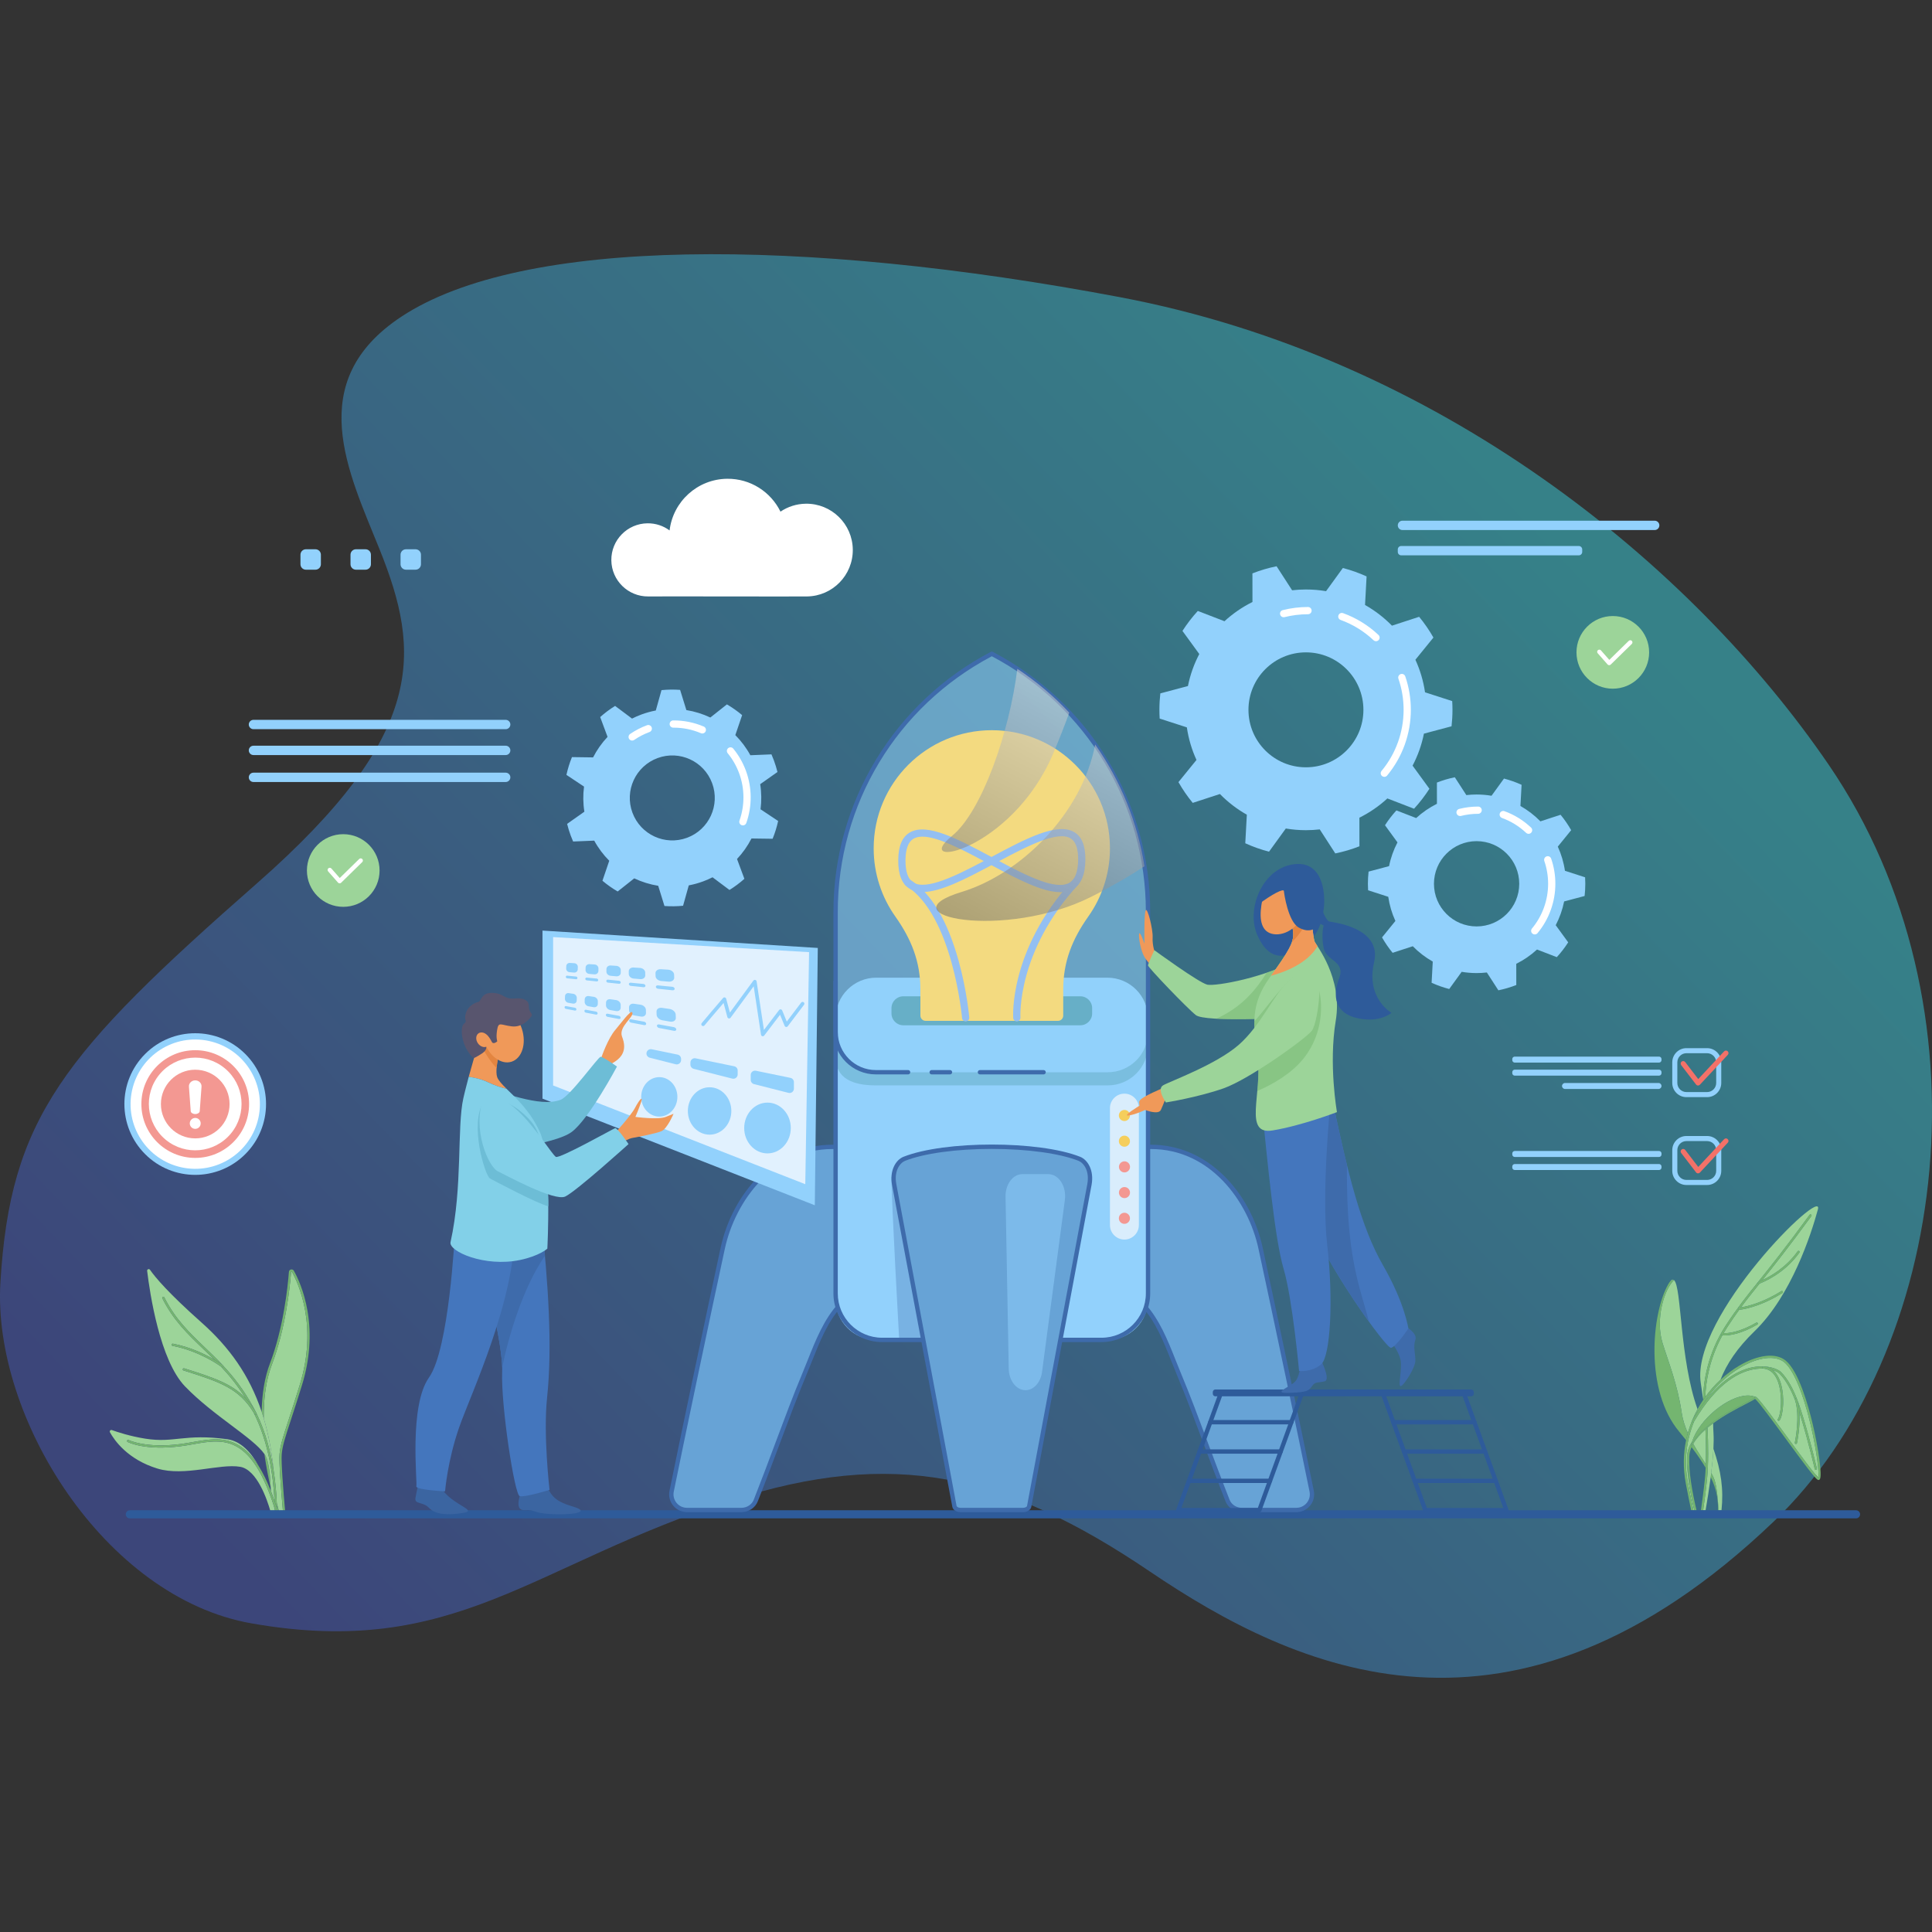 <?xml version="1.0" encoding="UTF-8"?>
<!DOCTYPE svg PUBLIC "-//W3C//DTD SVG 1.1//EN" "http://www.w3.org/Graphics/SVG/1.1/DTD/svg11.dtd">
<!-- Creator: CorelDRAW -->
<svg xmlns="http://www.w3.org/2000/svg" xml:space="preserve" width="10in" height="10in" version="1.1" style="shape-rendering:geometricPrecision; text-rendering:geometricPrecision; image-rendering:optimizeQuality; fill-rule:evenodd; clip-rule:evenodd"
viewBox="0 0 10000 10000"
 xmlns:xlink="http://www.w3.org/1999/xlink"
 xmlns:xodm="http://www.corel.com/coreldraw/odm/2003">
 <rect x="0" y="0" width="10000" height="10000" fill="#333333" stroke="none"/>
 <defs>
  <style type="text/css">
   <![CDATA[
    .fil1 {fill:none;fill-rule:nonzero}
    .fil4 {fill:#2E5B9A;fill-rule:nonzero}
    .fil22 {fill:#3B65A1;fill-rule:nonzero}
    .fil6 {fill:#3E6BAB;fill-rule:nonzero}
    .fil24 {fill:#4476BD;fill-rule:nonzero}
    .fil28 {fill:#58556E;fill-rule:nonzero}
    .fil10 {fill:#63ACC2;fill-rule:nonzero}
    .fil5 {fill:#67A3D6;fill-rule:nonzero}
    .fil25 {fill:#6DBDD6;fill-rule:nonzero}
    .fil3 {fill:#74B570;fill-rule:nonzero}
    .fil26 {fill:#82D0E8;fill-rule:nonzero}
    .fil8 {fill:#92D1FC;fill-rule:nonzero}
    .fil13 {fill:#94BDF2;fill-rule:nonzero}
    .fil2 {fill:#9CD499;fill-rule:nonzero}
    .fil11 {fill:#D9EDFC;fill-rule:nonzero}
    .fil27 {fill:#E38540;fill-rule:nonzero}
    .fil23 {fill:#F09959;fill-rule:nonzero}
    .fil29 {fill:#F37168;fill-rule:nonzero}
    .fil19 {fill:#F39892;fill-rule:nonzero}
    .fil18 {fill:#F5CE5C;fill-rule:nonzero}
    .fil12 {fill:#FFDB73;fill-rule:nonzero}
    .fil20 {fill:white;fill-rule:nonzero}
    .fil15 {fill:#92D1FC;fill-rule:nonzero;fill-opacity:0.102}
    .fil9 {fill:#3E6BAB;fill-rule:nonzero;fill-opacity:0.302}
    .fil14 {fill:#63ACC2;fill-rule:nonzero;fill-opacity:0.502}
    .fil30 {fill:#74B570;fill-rule:nonzero;fill-opacity:0.502}
    .fil7 {fill:#92D1FC;fill-rule:nonzero;fill-opacity:0.502}
    .fil21 {fill:#F5F9FF;fill-rule:nonzero;fill-opacity:0.8}
    .fil16 {fill:url(#id0);fill-rule:nonzero;fill-opacity:0.502}
    .fil0 {fill:url(#id1);fill-rule:nonzero;fill-opacity:0.502}
    .fil17 {fill:url(#id2);fill-rule:nonzero;fill-opacity:0.502}
   ]]>
  </style>
  <linearGradient id="id0" gradientUnits="userSpaceOnUse" x1="6061.01" y1="3397.57" x2="4730.05" y2="6008.2">
   <stop offset="0" style="stop-opacity:1; stop-color:white"/>
   <stop offset="1" style="stop-opacity:1; stop-color:black"/>
  </linearGradient>
  <linearGradient id="id1" gradientUnits="userSpaceOnUse" x1="1459.13" y1="8433.24" x2="7767.27" y2="2374.07">
   <stop offset="0" style="stop-opacity:1; stop-color:#4659C1"/>
   <stop offset="1" style="stop-opacity:1; stop-color:#3AD0DE"/>
  </linearGradient>
  <linearGradient id="id2" gradientUnits="userSpaceOnUse" xlink:href="#id0" x1="5656.09" y1="3142.78" x2="4322.11" y2="5783.06">
  </linearGradient>
 </defs>
 <g id="Layer_x0020_1">
  <g id="_2276877795328">
   <path class="fil0" d="M9177.81 7878.24c920.35,-878.57 1140.24,-2672.34 287.77,-3919.53 -710.54,-1039.51 -2019.3,-2108.8 -3668.5,-2420.5 -1649.22,-311.71 -3094.05,-311.36 -3718.91,100.43 -511.35,336.98 -273.65,806.31 -113.29,1205.13 214.07,532.41 245.61,955.11 -635.04,1728.54 -1005.3,882.88 -1277.42,1214.33 -1327.8,2068.03 -40.99,694.34 538.7,1628.31 1299.37,1762.13 1058.95,186.32 1452.01,-305.81 2488.02,-637.56 831.1,-266.15 1407.53,-141.69 2161.04,368.36 753.52,510.07 1876.69,1034.28 3227.33,-255.04z"/>
   <g>
    <path class="fil1" d="M151.11 6243.72l0 1574.69 1247.66 0c-16.09,-55.69 -68.51,-211.35 -155.63,-226.28 -106.29,-18.22 -288.5,51.63 -428.2,9.11 -154.08,-46.89 -222.98,-146.23 -245.85,-187.7 -3.62,-6.56 2.79,-14.11 9.83,-11.56 30.56,11.02 94.95,32.02 172.24,44.39 151.84,24.29 203.47,-27.33 425.17,3.04 69.5,9.52 123.17,66.83 164.03,141.27 21.72,34.96 42.11,76.92 61.47,126.4 -0.18,-5.18 -0.39,-10.36 -0.61,-15.52 -11.56,-50.4 -22.83,-107.29 -31.48,-167.61 -0.37,-2.56 -0.7,-5.1 -1.06,-7.66 -57.43,-83.69 -265.26,-198.83 -411.01,-350.19 -130.12,-135.13 -181.89,-480.56 -196.08,-597.99 -1.02,-8.39 9.88,-12.56 14.7,-5.62 28.11,40.45 97.22,122.19 266.41,272.58 143.26,127.33 248.11,272.22 311.55,462.14 1.9,-95.81 16.25,-179.46 43.07,-250.04 69.39,-182.62 91.74,-392.31 98.13,-473.98 0.48,-6.09 4.81,-11.05 10.77,-12.35 5.97,-1.31 11.95,1.41 14.91,6.74 18.8,33.85 52.95,105.81 70.44,207.43 21.41,124.4 11.73,253.98 -28.75,385.14 -23.71,76.82 -42.51,134.37 -57.62,180.62 -29.5,90.27 -42.96,131.48 -46.93,175.07 -3.78,41.58 8.1,189.93 17.26,292.59l463.86 0 0 -1574.69 -1788.29 0 0 0z"/>
    <path class="fil2" d="M1447.1 7524.81c4.07,-44.85 17.67,-86.44 47.43,-177.54 15.09,-46.2 33.88,-103.71 57.57,-180.44 93.96,-304.44 -7.46,-523.82 -40.78,-583.81 -0.57,-1.04 -1.41,-1.28 -2.07,-1.28 -0.23,0 -0.44,0.03 -0.62,0.06 -0.68,0.15 -1.84,0.64 -1.97,2.25 -6.43,82.16 -28.92,293.12 -98.82,477.1 -29.77,78.34 -44.02,171.83 -42.89,279.78 24.44,81.47 41.65,171.07 51.38,270.8 9.76,62.18 14.39,120.08 16.31,168.7 3.31,12.55 6.78,25.23 10.33,37.99l21.28 0c-9.61,-107.35 -20.99,-251.38 -17.15,-293.61z"/>
    <path class="fil2" d="M1386.35 7567.95c2.3,13.86 4.85,27.94 7.53,42.14 -2.06,-15.62 -4.54,-29.87 -7.53,-42.14z"/>
    <path class="fil3" d="M1458.29 7525.82c3.96,-43.59 17.43,-84.8 46.92,-175.07 15.11,-46.24 33.92,-103.8 57.63,-180.61 40.48,-131.16 50.15,-260.74 28.75,-385.15 -17.48,-101.63 -51.64,-173.58 -70.44,-207.43 -2.96,-5.33 -8.94,-8.04 -14.91,-6.74 -5.97,1.3 -10.3,6.26 -10.78,12.35 -6.39,81.68 -28.73,291.37 -98.13,473.98 -26.82,70.58 -41.18,154.23 -43.07,250.04 3.7,11.09 7.27,22.33 10.69,33.73 -1.13,-107.96 13.12,-201.44 42.89,-279.78 69.91,-183.98 92.4,-394.94 98.83,-477.1 0.12,-1.61 1.28,-2.1 1.96,-2.25 0.17,-0.04 0.39,-0.06 0.62,-0.06 0.67,0 1.5,0.24 2.07,1.28 33.32,59.98 134.74,279.37 40.77,583.81 -23.68,76.73 -42.47,134.24 -57.57,180.44 -29.77,91.11 -43.35,132.69 -47.43,177.54 -3.84,42.23 7.55,186.26 17.15,293.61l11.3 -0c-9.17,-102.65 -21.05,-251 -17.26,-292.59z"/>
    <path class="fil3" d="M1393.87 7610.09c-2.67,-14.2 -5.22,-28.28 -7.53,-42.14 -1.96,-8.04 -4.13,-15.24 -6.54,-21.37 -2.57,-6.55 -6.33,-13.32 -11.12,-20.31 0.35,2.56 0.69,5.09 1.06,7.66 8.65,60.33 19.93,117.22 31.48,167.61 -1.42,-32.33 -3.73,-63.98 -7.35,-91.45z"/>
    <path class="fil3" d="M1433.46 7807.46c1.14,3.61 2.27,7.27 3.41,10.95l6.11 -0c-3.56,-12.76 -7.03,-25.44 -10.34,-37.99 0.37,9.38 0.64,18.39 0.82,27.04z"/>
    <path class="fil2" d="M1422.29 7809.39c-1.69,-5.36 -3.39,-10.65 -5.09,-15.87 1.79,6.78 3.52,13.5 5.17,20.15 -0.02,-1.42 -0.05,-2.83 -0.07,-4.28z"/>
    <path class="fil2" d="M1420.94 7769.32c-5.81,-123.51 -29.37,-301.64 -107.98,-457.75 -76.1,-123.91 -167.63,-156.96 -363.03,-218.2 -2.96,-0.93 -4.61,-4.08 -3.68,-7.04 0.93,-2.96 4.08,-4.61 7.04,-3.69 156.54,49.07 247.37,80.32 317.15,154 -41,-65.62 -83.65,-117.53 -126.54,-163.26 -18.72,-13.56 -118.07,-81.89 -251.04,-107.41 -3.05,-0.58 -5.05,-3.53 -4.46,-6.58 0.59,-3.05 3.52,-5.04 6.58,-4.45 92.33,17.72 168.71,55.73 214.06,82.52 -19.5,-19.5 -38.99,-38.17 -58.32,-56.67 -78.95,-75.58 -153.52,-146.98 -210.42,-260.78 -1.38,-2.78 -0.26,-6.15 2.52,-7.54 2.78,-1.39 6.15,-0.26 7.54,2.52 56.03,112.06 129.91,182.79 208.14,257.69 30.76,29.44 61.89,59.28 92.92,92.28 1.56,1.14 2.46,1.83 2.56,1.89 0.99,0.77 1.64,1.81 1.96,2.94 52.15,56.04 103.91,121.5 152.89,209.85 4.85,8.76 9.52,17.6 14.01,26.51 1.38,2.25 2.76,4.45 4.13,6.75 0.59,1 0.84,2.11 0.78,3.2 47.09,96.76 73.78,201.13 88.61,295.62 -9.74,-99.72 -26.94,-189.33 -51.38,-270.8 -3.42,-11.4 -6.98,-22.64 -10.69,-33.73 -63.44,-189.92 -168.3,-334.81 -311.55,-462.15 -169.2,-150.4 -238.31,-232.13 -266.41,-272.58 -4.82,-6.94 -15.72,-2.78 -14.7,5.62 14.19,117.42 65.96,462.86 196.09,597.99 145.75,151.35 353.58,266.5 411.01,350.19 4.79,6.99 8.55,13.76 11.12,20.31 2.41,6.14 4.58,13.33 6.54,21.37 2.98,12.26 5.47,26.52 7.53,42.14 3.62,27.47 5.94,59.12 7.35,91.45 0.22,5.16 0.43,10.34 0.61,15.52 6.48,16.56 12.84,33.99 19.09,52.26z"/>
    <path class="fil2" d="M1417.2 7793.52c-52.93,-162.04 -112.94,-259.04 -186.96,-303.07 -72.5,-43.13 -149.14,-29.59 -230.28,-15.25 -20.5,3.62 -41.7,7.37 -62.8,10.14 -184.88,24.24 -272.98,-19.94 -276.63,-21.84 -2.76,-1.43 -3.83,-4.81 -2.41,-7.57 1.43,-2.76 4.81,-3.84 7.57,-2.41 0.87,0.44 89.07,44.41 270.01,20.68 20.85,-2.74 41.93,-6.46 62.31,-10.06 83.25,-14.72 161.89,-28.61 237.98,16.66 38.21,22.73 72.7,58.87 104.39,109.87 -40.86,-74.44 -94.52,-131.74 -164.03,-141.27 -221.69,-30.37 -273.32,21.26 -425.17,-3.04 -77.29,-12.36 -141.69,-33.37 -172.24,-44.39 -7.05,-2.54 -13.46,5 -9.84,11.56 22.87,41.47 91.77,140.81 245.85,187.7 139.7,42.52 321.91,-27.33 428.2,-9.11 87.11,14.93 139.54,170.59 155.62,226.28l23.67 0c-0.02,-1.56 -0.05,-3.15 -0.08,-4.74 -1.66,-6.65 -3.38,-13.37 -5.18,-20.15z"/>
    <path class="fil3" d="M1422.37 7813.67c0.03,1.59 0.06,3.18 0.08,4.74l2.68 -0c-0.94,-3.04 -1.89,-6.03 -2.83,-9.02 0.03,1.44 0.05,2.86 0.08,4.28z"/>
    <path class="fil3" d="M1058.48 6972.67c-78.22,-74.89 -152.11,-145.63 -208.14,-257.69 -1.39,-2.78 -4.77,-3.9 -7.54,-2.52 -2.78,1.39 -3.9,4.76 -2.52,7.54 56.9,113.8 131.47,185.19 210.42,260.78 19.33,18.5 38.81,37.17 58.32,56.67 22.1,13.06 36.8,23.43 42.37,27.5 -31.02,-33 -62.16,-62.83 -92.92,-92.28z"/>
    <path class="fil3" d="M1308.8 7279.64c-48.98,-88.35 -100.74,-153.81 -152.89,-209.85 0.46,1.65 0.19,3.48 -0.94,4.94 -1.11,1.44 -2.78,2.19 -4.45,2.19 -1.2,0 -2.41,-0.38 -3.43,-1.17 -0.1,-0.07 -1.21,-0.91 -3.2,-2.37 42.9,45.73 85.54,97.64 126.54,163.26 18.69,19.73 35.87,42.54 52.39,69.52 -4.5,-8.91 -9.17,-17.76 -14.02,-26.51z"/>
    <path class="fil3" d="M1327.72 7316.1c-0.11,1.8 -1.08,3.51 -2.74,4.5 -0.9,0.54 -1.89,0.79 -2.86,0.79 -1.92,0 -3.79,-0.98 -4.84,-2.75 -1.43,-2.41 -2.88,-4.72 -4.32,-7.07 78.61,156.11 102.18,334.24 107.98,457.75 4.22,12.33 8.39,25.03 12.53,38.14 -0.19,-8.65 -0.45,-17.67 -0.82,-27.04 -1.92,-48.62 -6.56,-106.52 -16.31,-168.7 -14.83,-94.49 -41.52,-198.86 -88.61,-295.62z"/>
    <path class="fil3" d="M1420.94 7769.32c-6.26,-18.27 -12.62,-35.69 -19.1,-52.26 -19.35,-49.48 -39.75,-91.44 -61.47,-126.4 -31.69,-51 -66.17,-87.14 -104.39,-109.87 -76.09,-45.27 -154.73,-31.38 -237.98,-16.66 -20.38,3.6 -41.45,7.32 -62.31,10.06 -180.94,23.72 -269.15,-20.24 -270.01,-20.68 -2.76,-1.43 -6.15,-0.34 -7.57,2.41 -1.43,2.76 -0.35,6.15 2.41,7.57 3.66,1.9 91.76,46.08 276.63,21.84 21.1,-2.77 42.3,-6.51 62.8,-10.14 81.14,-14.34 157.78,-27.88 230.28,15.25 74.02,44.03 134.04,141.03 186.96,303.07 1.71,5.22 3.41,10.51 5.1,15.87 0.94,2.99 1.89,5.98 2.83,9.02l11.75 0c-1.13,-3.68 -2.26,-7.33 -3.41,-10.95 -4.13,-13.12 -8.3,-25.82 -12.52,-38.14z"/>
    <path class="fil3" d="M1150.52 7076.91c1.69,0 3.35,-0.75 4.46,-2.19 1.13,-1.46 1.4,-3.3 0.94,-4.94 -0.31,-1.13 -0.96,-2.17 -1.96,-2.94 -0.09,-0.07 -1,-0.76 -2.56,-1.89 -5.57,-4.07 -20.27,-14.43 -42.37,-27.5 -45.35,-26.8 -121.73,-64.81 -214.06,-82.53 -3.06,-0.59 -5.99,1.41 -6.58,4.45 -0.59,3.06 1.41,6 4.46,6.58 132.97,25.53 232.32,93.86 251.04,107.42 2,1.44 3.1,2.28 3.2,2.36 1.02,0.79 2.22,1.17 3.42,1.17z"/>
    <path class="fil3" d="M1322.11 7321.39c0.97,0 1.96,-0.25 2.86,-0.79 1.67,-0.99 2.63,-2.7 2.74,-4.5 0.06,-1.08 -0.19,-2.2 -0.78,-3.2 -1.36,-2.3 -2.75,-4.51 -4.13,-6.75 -16.52,-26.97 -33.7,-49.79 -52.38,-69.52 -69.78,-73.68 -160.61,-104.93 -317.15,-154 -2.96,-0.93 -6.11,0.72 -7.04,3.69 -0.93,2.96 0.72,6.11 3.68,7.04 195.4,61.24 286.93,94.3 363.03,218.2 1.44,2.35 2.89,4.66 4.32,7.07 1.05,1.77 2.92,2.76 4.84,2.76z"/>
   </g>
   <g>
    <path class="fil1" d="M8891.88 7812.85c0.06,-1.02 0.11,-2.01 0.17,-3 0.03,-0.57 0.07,-1.16 0.09,-1.72 0.04,-0.99 0.07,-1.96 0.1,-2.92 0.02,-0.53 0.04,-1.07 0.05,-1.58 0.02,-1.01 0.03,-1.98 0.03,-2.95 0,-0.44 0.01,-0.89 0.01,-1.31 -0,-1.38 -0.03,-2.72 -0.07,-4.01 -1.43,-41.69 -6.83,-86.03 -37.69,-149.95 -7.62,58.76 -17.16,118.46 -26.46,171.79l63.48 0c0.07,-0.85 0.13,-1.7 0.19,-2.54 0.04,-0.61 0.08,-1.21 0.12,-1.81z"/>
    <path class="fil1" d="M7969.8 6133.54l0 1683.65 783.94 0c-8,-36.74 -17.26,-81.45 -27.85,-137.52 -15.09,-79.83 -13.17,-155.64 1.36,-225.62 -11.05,-13.87 -22.82,-28.3 -35.41,-43.37 -180.59,-216.1 -141.93,-612.1 -58.1,-761.58 1.02,-1.82 2.01,-3.51 3,-5.12 0.13,-0.21 0.26,-0.44 0.39,-0.65 0.97,-1.57 1.92,-3.05 2.85,-4.43 0.09,-0.13 0.18,-0.25 0.26,-0.38 1.97,-2.89 3.85,-5.35 5.67,-7.39 0,-0.01 0.02,-0.02 0.02,-0.03l0 -0c5.96,-6.7 11.11,-8.87 15.63,-7.06l0 0c0,0 0.01,0.01 0.01,0.01 0.48,0.19 0.96,0.43 1.42,0.71 0.06,0.03 0.11,0.06 0.17,0.09 0.46,0.29 0.9,0.61 1.34,0.98 0.03,0.03 0.07,0.04 0.09,0.07l0 0c39.78,33.93 28.42,406.78 121.81,668.1 9,-16.45 18.7,-32.33 29.01,-47.61 -0,-1.44 -0,-2.9 0,-4.38 -3.69,-26.68 -7.78,-54.48 -12.28,-83.74 -52.71,-342.99 641.18,-1026.93 606.33,-898.38 -34.85,128.54 -137.73,446.38 -328.19,630.7 -89.66,86.78 -144.34,169.14 -175.99,250.73 30.19,-28.04 62.39,-52.14 95.38,-71.76 98.24,-58.43 190.82,-68.96 241.63,-27.5 67.26,54.89 116.98,230.63 140.63,330.5 28.16,118.88 50.03,264.78 36.4,284.06 -2.78,3.94 -7.41,4.9 -11.52,2.41 -15.65,-9.51 -72.54,-86.26 -164.37,-211.53 -63.33,-86.38 -141.43,-192.92 -159.34,-207.4 -5.7,5.04 -18.95,12 -47.3,26.64 -44.19,22.81 -110.94,57.28 -169.61,100.35 0.13,17.07 0.76,34.26 1.81,51.58 1.41,23.32 1.15,50.46 -0.35,79.99 40.17,116.17 53.08,210.03 41.82,318.52l638.01 0 0 -1683.65 -1578.68 0 0 -0.01z"/>
    <path class="fil1" d="M8828.48 7597.17c-18.44,-31.06 -42.26,-66.28 -73.04,-106.89 -6.91,15.81 -11.09,32.12 -11.78,48.86 -3.34,81.02 16.62,189.61 37.44,278.04l23.02 0c6.65,-46.63 15.31,-111.51 20.96,-169.68 1.49,-15.31 2.6,-32.32 3.41,-50.33z"/>
    <path class="fil2" d="M8640.22 6638.51c1.97,-2.88 3.85,-5.35 5.67,-7.38 -1.81,2.04 -3.7,4.5 -5.67,7.38z"/>
    <path class="fil2" d="M8645.92 6631.09l15.63 -7.06c-4.52,-1.81 -9.67,0.36 -15.63,7.06z"/>
    <path class="fil2" d="M8637.12 6643.33c0.97,-1.57 1.92,-3.05 2.85,-4.43 -0.93,1.38 -1.88,2.86 -2.85,4.43z"/>
    <path class="fil2" d="M8661.56 6624.04c0.48,0.19 0.96,0.43 1.42,0.71 -0.46,-0.28 -0.94,-0.52 -1.42,-0.71z"/>
    <path class="fil2" d="M8633.73 6649.1c1.02,-1.82 2.01,-3.51 3,-5.12 -0.98,1.61 -1.98,3.3 -3,5.12z"/>
    <path class="fil2" d="M8605.37 6951.85c29.39,94.88 77.42,212.74 98.98,359.94 5.33,36.45 16.97,71.85 31.8,105.54 12.2,-43.85 29.34,-85.13 50.26,-123.33 -93.39,-261.32 -82.03,-634.17 -121.81,-668.1 -50.06,46.08 -98.04,200.67 -59.22,325.95z"/>
    <path class="fil2" d="M8892.28 7803.62c-0.01,0.51 -0.03,1.06 -0.05,1.58 0.02,-0.53 0.04,-1.06 0.05,-1.58z"/>
    <path class="fil2" d="M8663.15 6624.85c0.46,0.28 0.9,0.61 1.34,0.98 -0.44,-0.37 -0.89,-0.69 -1.34,-0.98z"/>
    <path class="fil2" d="M8892.13 7808.12c-0.02,0.57 -0.06,1.15 -0.09,1.72 0.03,-0.57 0.06,-1.15 0.09,-1.72z"/>
    <path class="fil2" d="M8891.88 7812.85c-0.04,0.6 -0.08,1.2 -0.13,1.8 0.04,-0.61 0.08,-1.2 0.13,-1.8z"/>
    <path class="fil2" d="M8764.07 7473.13c21.44,38.64 45.02,74.13 65.12,105.24 1.85,-57.78 0.78,-123.52 -1.93,-179.25 -25.91,22.91 -48.17,47.7 -63.2,74.01z"/>
    <path class="fil2" d="M8892.31 7799.36c0,0.43 -0.01,0.88 -0.01,1.31 0,-0.43 0.02,-0.89 0.01,-1.31z"/>
    <path class="fil2" d="M8868.65 7498.67c-1.96,38.61 -6.06,81.35 -11.39,125.13 7.17,12.65 12.85,24.15 16.32,34.3 12.48,36.51 18.51,103.8 21.43,159.08l15.46 0c11.26,-108.49 -1.65,-202.35 -41.82,-318.52z"/>
    <path class="fil3" d="M8857.26 7623.8c-0.88,7.17 -1.78,14.37 -2.71,21.59 30.86,63.93 36.26,108.28 37.69,149.95 0.05,1.3 0.07,2.64 0.07,4.01 0,0.43 -0,0.88 -0.01,1.31 -0,0.97 -0.01,1.94 -0.03,2.95 -0.01,0.52 -0.03,1.06 -0.05,1.58 -0.03,0.96 -0.06,1.92 -0.1,2.92 -0.02,0.57 -0.06,1.15 -0.09,1.72 -0.05,1 -0.1,1.98 -0.17,3 -0.04,0.6 -0.08,1.2 -0.13,1.81 -0.06,0.84 -0.12,1.68 -0.19,2.54l3.45 -0c-2.92,-55.28 -8.96,-122.57 -21.44,-159.08 -3.47,-10.15 -9.15,-21.65 -16.31,-34.3z"/>
    <path class="fil3" d="M8755.44 7490.29c30.78,40.61 54.6,75.83 73.04,106.89 0.28,-6.16 0.51,-12.43 0.72,-18.81 -20.1,-31.1 -43.69,-66.6 -65.12,-105.24 -3.23,5.65 -6.11,11.37 -8.64,17.16z"/>
    <path class="fil3" d="M8704.34 7311.79c-21.56,-147.2 -69.58,-265.06 -98.98,-359.94 -38.82,-125.28 9.17,-279.87 59.22,-325.95l0 -0c-0.03,-0.03 -0.06,-0.04 -0.09,-0.07 -0.44,-0.37 -0.89,-0.69 -1.34,-0.98 -0.06,-0.04 -0.11,-0.06 -0.17,-0.09 -0.47,-0.28 -0.94,-0.52 -1.42,-0.71 0,0 -0.01,-0 -0.01,-0.01l-0 0 -15.63 7.06 -0 -0c-0.01,0.01 -0.02,0.02 -0.02,0.04 -1.81,2.04 -3.7,4.5 -5.67,7.38 -0.08,0.13 -0.17,0.26 -0.26,0.39 -0.93,1.38 -1.88,2.86 -2.85,4.43 -0.13,0.21 -0.26,0.43 -0.39,0.65 -0.98,1.61 -1.98,3.3 -3,5.12 -83.83,149.48 -122.48,545.48 58.1,761.58 12.59,15.07 24.36,29.5 35.41,43.37 2.58,-12.43 5.55,-24.67 8.9,-36.72 -14.83,-33.69 -26.46,-69.08 -31.8,-105.53z"/>
    <path class="fil2" d="M9098.54 6636.95c0.41,-1 1.09,-1.86 2,-2.49 0.09,-0.12 0.19,-0.24 0.29,-0.36 62.43,-77.72 140.14,-174.45 265.61,-346.21 1.83,-2.52 5.35,-3.06 7.85,-1.22 2.5,1.83 3.06,5.35 1.22,7.85 -117.27,160.53 -192.85,255.59 -253.23,330.82 38.03,-17.23 121.5,-62.41 182.24,-148.7 1.78,-2.54 5.29,-3.15 7.83,-1.37 2.53,1.79 3.15,5.3 1.36,7.83 -77.05,109.46 -189.75,154.44 -206.12,160.53 -35.75,44.5 -65.94,82.18 -96.35,123.32 27.58,-4.38 109.52,-21.81 208.67,-84.04 2.63,-1.65 6.1,-0.86 7.75,1.77 1.65,2.63 0.86,6.1 -1.77,7.75 -124.32,78.02 -219.68,86.72 -223.67,87.06 -0.06,0 -0.11,0 -0.17,0.01 -19.3,26.54 -38.92,54.89 -60.35,87.74 -7.22,11.07 -14,22.17 -20.39,33.27 20.16,0.83 78.96,-2.38 168.87,-54.35 2.69,-1.56 6.12,-0.63 7.68,2.05 1.55,2.69 0.63,6.12 -2.06,7.68 -84.87,49.05 -142.6,56.07 -168.7,56.07 -5.28,0 -9.22,-0.29 -11.87,-0.57 -67.47,122.24 -86.41,242.58 -88.45,318.72 23.72,-32.78 50.22,-62.53 78.51,-88.8 31.65,-81.59 86.33,-163.95 175.99,-250.73 190.45,-184.32 293.34,-502.17 328.19,-630.71 34.85,-128.54 -659.04,555.4 -606.33,898.39 4.5,29.26 8.6,57.06 12.28,83.74 0.45,-85.45 22.08,-235.61 116.87,-380.9 58.94,-90.33 104.25,-146.94 166.26,-224.15z"/>
    <path class="fil2" d="M8857.26 7623.8c5.33,-43.79 9.43,-86.52 11.39,-125.13 1.5,-29.54 1.76,-56.68 0.35,-80 -1.05,-17.32 -1.69,-34.5 -1.82,-51.57 -10.01,7.34 -19.77,14.94 -29.15,22.77 4.28,81.77 5.1,187.82 -1.78,258.72 -5.6,57.7 -14.15,121.96 -20.8,168.59l12.62 0c9.3,-53.33 18.84,-113.02 26.46,-171.79 0.94,-7.21 1.84,-14.41 2.72,-21.59z"/>
    <path class="fil3" d="M8838.04 7389.87c-3.65,3.04 -7.24,6.12 -10.76,9.24 2.7,55.73 3.77,121.48 1.93,179.25 -0.2,6.38 -0.44,12.65 -0.72,18.81 -0.8,18.01 -1.92,35.01 -3.41,50.33 -5.65,58.17 -14.3,123.04 -20.96,169.68l11.35 0c6.64,-46.64 15.2,-110.89 20.8,-168.59 6.87,-70.9 6.05,-176.94 1.77,-258.71z"/>
    <path class="fil3" d="M8826.78 7230.12c2.05,-76.14 20.98,-196.48 88.45,-318.72 -2.21,-0.24 -3.54,-0.48 -3.87,-0.54 -3.05,-0.59 -5.03,-3.54 -4.43,-6.59 0.59,-3.05 3.57,-5.06 6.59,-4.43 0.12,0.02 2.78,0.47 7.79,0.68 6.39,-11.09 13.17,-22.19 20.39,-33.27 21.43,-32.85 41.05,-61.2 60.35,-87.74 -0.1,0 -0.2,0.01 -0.3,0.01 -2.89,0 -5.35,-2.22 -5.59,-5.15 -0.26,-3.09 2.04,-5.8 5.13,-6.07 0.18,-0.02 3.65,-0.34 9.96,-1.33 30.41,-41.15 60.6,-78.82 96.35,-123.33 -1.23,0.46 -1.98,0.72 -2.06,0.75 -0.6,0.2 -1.21,0.3 -1.81,0.3 -2.34,0 -4.53,-1.47 -5.32,-3.81 -0.45,-1.33 -0.35,-2.71 0.14,-3.92 -62.02,77.2 -107.33,133.81 -166.26,224.16 -94.78,145.29 -116.41,295.45 -116.87,380.9 -0.01,1.48 -0.01,2.94 -0.01,4.38 3.72,-5.5 7.51,-10.93 11.38,-16.27z"/>
    <path class="fil3" d="M9122.27 6625.35c60.38,-75.24 135.96,-170.29 253.23,-330.82 1.83,-2.51 1.28,-6.02 -1.22,-7.85 -2.51,-1.83 -6.03,-1.3 -7.85,1.22 -125.47,171.76 -203.17,268.49 -265.61,346.21 -0.1,0.12 -0.19,0.24 -0.29,0.36 0.42,-0.29 0.87,-0.55 1.37,-0.72 0.3,-0.1 7.91,-2.76 20.37,-8.4z"/>
    <path class="fil2" d="M8732.42 7538.69c1.13,-27.31 10.77,-53.4 26.15,-78.04 5.07,-14.61 11.26,-29 18.83,-42.86 61.75,-113.05 215.44,-219.7 302.74,-189.41 0.71,-0.35 1.47,-0.63 2.29,-0.7 10.67,-0.87 39.29,34.82 170.06,213.2 65.44,89.26 139.2,189.88 158.73,206.74 5.76,-21.11 -7.07,-136.65 -39.22,-272.41 -39.69,-167.61 -89.56,-285.85 -136.81,-324.41 -46.33,-37.81 -136.13,-26.65 -228.78,28.45 -70.06,41.67 -136.5,103.89 -187.05,181.48 103.11,-137.12 201.26,-178.07 270.07,-186.53 12.71,-1.57 24.75,-2.04 36.02,-1.71 0.43,-0.07 0.87,-0.11 1.31,-0.09 0.74,0.06 1.45,0.19 2.19,0.26 45.73,2.06 78.27,17.56 89.98,29.49 35.84,36.52 61.83,87.52 81.55,137.63 0.15,0.27 0.28,0.54 0.39,0.84 0.07,0.22 0.14,0.46 0.21,0.69 14.04,35.91 24.89,71.28 33.82,100.46l0.35 1.17c35.62,116.29 68.44,256.61 68.78,258.02 0.71,3.02 -1.17,6.05 -4.19,6.75 -0.43,0.09 -0.86,0.15 -1.28,0.15 -2.56,0 -4.86,-1.75 -5.47,-4.34 -0.32,-1.4 -33.07,-141.36 -68.57,-257.28l-0.35 -1.17c-3.23,-10.54 -6.71,-21.91 -10.5,-33.82 4.9,75.93 -11.69,153.85 -12.62,158.16 -0.57,2.63 -2.9,4.43 -5.49,4.43 -0.39,0 -0.8,-0.04 -1.2,-0.13 -3.04,-0.66 -4.96,-3.65 -4.3,-6.69 0.3,-1.36 29.06,-136.52 0.44,-221.89 -19.34,-49.41 -44.74,-99.59 -79.59,-135.09 -5.07,-5.17 -16.87,-12.29 -34.15,-17.83 4.37,3.61 8.52,7.68 12.39,12.26 40.05,47.39 43.57,135.12 39.32,179.48 -5.33,55.77 -16.56,67.13 -18.76,68.83 -1.02,0.79 -2.24,1.18 -3.45,1.18 -1.68,0 -3.33,-0.74 -4.44,-2.17 -1.9,-2.46 -1.46,-5.98 0.99,-7.89 -0.05,0 9.62,-10.36 14.46,-61.03 3.8,-39.69 1,-126.53 -36.72,-171.16 -13.97,-16.53 -31.67,-25.85 -52.59,-27.86 -11.47,-0.49 -23.85,-0.13 -37.17,1.5 -79.76,9.8 -200.46,65.12 -322.61,272.96 -0,0.01 -0.01,0.01 -0.02,0.02 -38.2,93.58 -53.43,202.01 -31.27,319.27 10.81,57.17 20.21,102.49 28.31,139.61l4.33 -0c-20.76,-88.74 -40.48,-197.18 -37.13,-278.51z"/>
    <path class="fil3" d="M8743.65 7539.15c0.69,-16.74 4.87,-33.05 11.78,-48.86 2.52,-5.79 5.41,-11.51 8.64,-17.16 15.04,-26.31 37.29,-51.1 63.2,-74.02 3.53,-3.12 7.11,-6.2 10.77,-9.24 9.38,-7.83 19.15,-15.43 29.15,-22.78 58.67,-43.06 125.42,-77.54 169.61,-100.35 28.35,-14.64 41.6,-21.61 47.3,-26.64 17.91,14.48 96.02,121.02 159.34,207.4 91.83,125.27 148.73,202.02 164.37,211.53 4.11,2.49 8.74,1.53 11.52,-2.41 13.63,-19.28 -8.24,-165.18 -36.4,-284.06 -23.65,-99.87 -73.38,-275.61 -140.63,-330.5 -50.81,-41.46 -143.39,-30.92 -241.63,27.5 -32.99,19.62 -65.19,43.72 -95.38,71.76 -28.29,26.27 -54.79,56.02 -78.51,88.8 -3.87,5.34 -7.66,10.76 -11.37,16.26 -10.31,15.28 -20.01,31.16 -29.01,47.61 -20.91,38.2 -38.06,79.48 -50.25,123.33 -3.35,12.05 -6.32,24.3 -8.9,36.72 -14.53,69.98 -16.45,145.79 -1.36,225.62 10.59,56.06 19.85,100.77 27.85,137.52l11.5 0c-8.11,-37.11 -17.51,-82.44 -28.31,-139.61 -22.17,-117.26 -6.93,-225.69 31.27,-319.27 -1.58,2.66 -5.01,3.55 -7.68,1.98 -2.68,-1.57 -3.57,-5.01 -2,-7.69 20.35,-34.63 40.7,-65.09 60.85,-91.89 50.56,-77.6 117,-139.82 187.05,-181.48 92.64,-55.1 182.44,-66.27 228.78,-28.46 47.26,38.57 97.12,156.81 136.81,324.42 32.15,135.77 44.98,251.29 39.22,272.41 -19.52,-16.86 -93.29,-117.48 -158.73,-206.74 -130.77,-178.38 -159.39,-214.07 -170.06,-213.2 -0.82,0.08 -1.58,0.35 -2.29,0.7 1.52,0.52 3.07,0.99 4.54,1.6l-3.39 5.05c-18.03,19.51 -271.27,117.63 -330.85,252.83 2.31,-9.09 5.01,-18.19 8.13,-27.2 -15.38,24.64 -25.03,50.72 -26.15,78.04 -3.35,81.33 16.38,189.76 37.15,278.5l11.52 0c-20.82,-88.41 -40.78,-197.01 -37.44,-278.03zm4.76 141.89l-3.09 4.15c0,0 -9.22,-45.7 -7.24,-105.94 1.22,32.13 5.02,66.8 10.33,101.79z"/>
    <path class="fil3" d="M8738.08 7579.25c-1.98,60.24 7.24,105.94 7.24,105.94l3.09 -4.15c-5.31,-35 -9.11,-69.66 -10.33,-101.79z"/>
    <path class="fil3" d="M8777.41 7417.78c-7.57,13.86 -13.77,28.26 -18.83,42.87 -3.12,9.01 -5.82,18.1 -8.13,27.2 59.58,-135.2 312.83,-233.32 330.85,-252.83l3.39 -5.05c-1.47,-0.61 -3.02,-1.07 -4.54,-1.6 -87.3,-30.29 -240.99,76.36 -302.74,189.41z"/>
    <path class="fil3" d="M9210.92 7110.01c34.84,35.5 60.24,85.68 79.59,135.09 -0.09,-0.28 -0.17,-0.58 -0.27,-0.87 -1,-2.93 0.57,-6.13 3.5,-7.13 2.66,-0.9 5.48,0.29 6.75,2.67 -19.72,-50.12 -45.7,-101.11 -81.55,-137.63 -11.71,-11.93 -44.25,-27.43 -89.98,-29.49 18.15,1.72 34.17,8.25 47.8,19.53 17.28,5.55 29.08,12.67 34.15,17.84z"/>
    <path class="fil3" d="M9324.17 7345.04l0.35 1.17c35.5,115.92 68.25,255.88 68.57,257.28 0.61,2.59 2.92,4.34 5.47,4.34 0.42,0 0.85,-0.05 1.28,-0.15 3.02,-0.7 4.9,-3.73 4.19,-6.75 -0.33,-1.4 -33.16,-141.73 -68.78,-258.02l-0.35 -1.17c-8.94,-29.18 -19.78,-64.56 -33.82,-100.46 7.22,21.44 11,45.58 12.57,69.93 3.79,11.91 7.28,23.28 10.5,33.82z"/>
    <path class="fil3" d="M9090.82 7085.33c13.31,-1.64 25.7,-1.99 37.17,-1.5 -0.68,-0.07 -1.34,-0.19 -2.02,-0.24 -3.09,-0.22 -5.42,-2.92 -5.2,-6.01 0.19,-2.64 2.23,-4.68 4.7,-5.11 -11.28,-0.33 -23.31,0.15 -36.02,1.71 -68.81,8.46 -166.96,49.41 -270.07,186.53 -20.15,26.81 -40.5,57.26 -60.85,91.89 -1.57,2.67 -0.68,6.11 2,7.69 2.67,1.57 6.09,0.69 7.68,-1.98 0,-0.01 0.01,-0.01 0.02,-0.02 122.15,-207.85 242.85,-263.16 322.61,-272.96z"/>
    <path class="fil3" d="M9120.76 7077.57c-0.22,3.09 2.11,5.79 5.2,6.02 0.69,0.05 1.34,0.17 2.02,0.24 20.92,2.01 38.62,11.33 52.59,27.86 37.72,44.63 40.52,131.48 36.72,171.16 -4.85,50.67 -14.52,61.03 -14.47,61.03 -2.45,1.91 -2.89,5.43 -0.99,7.89 1.11,1.43 2.77,2.17 4.44,2.17 1.2,0 2.42,-0.39 3.44,-1.18 2.2,-1.7 13.42,-13.06 18.76,-68.83 4.24,-44.37 0.73,-132.09 -39.32,-179.48 -3.88,-4.58 -8.02,-8.65 -12.39,-12.26 -13.63,-11.28 -29.65,-17.81 -47.8,-19.53 -0.74,-0.07 -1.44,-0.2 -2.19,-0.26 -0.44,-0.03 -0.88,0.01 -1.31,0.08 -2.48,0.44 -4.52,2.48 -4.7,5.11z"/>
    <path class="fil3" d="M9293.74 7237.1c-2.94,1 -4.51,4.19 -3.5,7.13 0.1,0.29 0.18,0.58 0.27,0.87 28.62,85.37 -0.15,220.53 -0.44,221.89 -0.66,3.04 1.26,6.03 4.3,6.69 0.4,0.09 0.8,0.13 1.2,0.13 2.59,0 4.91,-1.8 5.49,-4.43 0.93,-4.3 17.52,-82.22 12.61,-158.16 -1.57,-24.35 -5.35,-48.48 -12.57,-69.93 -0.07,-0.22 -0.14,-0.46 -0.21,-0.69 -0.1,-0.3 -0.24,-0.57 -0.38,-0.84 -1.28,-2.38 -4.1,-3.57 -6.76,-2.66z"/>
    <path class="fil3" d="M9313.7 6483.11c1.79,-2.54 1.17,-6.04 -1.36,-7.83 -2.54,-1.78 -6.04,-1.17 -7.83,1.37 -60.74,86.29 -144.21,131.47 -182.24,148.7 -12.46,5.65 -20.07,8.3 -20.37,8.4 -0.5,0.17 -0.95,0.43 -1.37,0.72 -0.9,0.63 -1.59,1.49 -1.99,2.49 -0.5,1.21 -0.6,2.59 -0.14,3.92 0.8,2.34 2.98,3.81 5.32,3.81 0.6,0 1.2,-0.09 1.81,-0.3 0.08,-0.03 0.83,-0.29 2.06,-0.75 16.36,-6.08 129.07,-51.07 206.12,-160.52z"/>
    <path class="fil3" d="M9225.88 6692.44c2.63,-1.65 3.42,-5.12 1.77,-7.74 -1.65,-2.63 -5.12,-3.42 -7.75,-1.77 -99.14,62.22 -181.09,79.66 -208.67,84.04 -6.3,1 -9.78,1.32 -9.96,1.33 -3.09,0.26 -5.39,2.98 -5.13,6.07 0.24,2.93 2.7,5.15 5.59,5.15 0.1,0 0.2,-0 0.3,-0.01 0.06,-0 0.11,-0 0.17,-0.01 4,-0.33 99.35,-9.04 223.67,-87.06z"/>
    <path class="fil3" d="M9095.8 6855.9c2.69,-1.56 3.6,-4.99 2.05,-7.68 -1.56,-2.69 -4.99,-3.61 -7.68,-2.06 -89.91,51.96 -148.71,55.18 -168.87,54.35 -5,-0.21 -7.67,-0.66 -7.79,-0.68 -3.02,-0.62 -6,1.39 -6.59,4.43 -0.6,3.05 1.39,6 4.43,6.59 0.34,0.07 1.67,0.3 3.87,0.54 2.65,0.29 6.59,0.57 11.87,0.57 26.09,-0 83.82,-7.02 168.7,-56.08z"/>
   </g>
   <path class="fil4" d="M9606.89 7859.05l-8934.99 0c-11.56,0 -20.93,-9.37 -20.93,-20.94 0,-11.56 9.37,-20.93 20.93,-20.93l8934.99 0c11.56,0 20.93,9.37 20.93,20.93 0,11.57 -9.37,20.94 -20.93,20.94z"/>
   <g>
    <path class="fil5" d="M6103.78 7116.3c79.19,189.17 156.59,413.66 250.12,650.69 11.83,29.98 42.05,48.66 74.29,48.66l281.66 0c51.22,0 89.6,-46.9 79.43,-97.1 -51.24,-253.06 -190.2,-914.44 -264.34,-1256.95 -61.13,-282.41 -278.25,-525.36 -567.19,-525.36l-392.46 0 0 665.9c384.11,30.16 440.75,280.69 538.49,514.16z"/>
    <path class="fil5" d="M4161.88 7116.3c-79.19,189.17 -156.59,413.66 -250.12,650.69 -11.83,29.98 -42.04,48.66 -74.29,48.66l-281.66 0c-51.22,0 -89.59,-46.9 -79.43,-97.1 51.24,-253.06 190.2,-914.44 264.34,-1256.95 61.13,-282.41 278.25,-525.36 567.19,-525.36l392.46 0 0 665.9c-384.11,30.16 -440.75,280.69 -538.49,514.16z"/>
    <g>
     <path class="fil6" d="M6709.85 7826.88l-281.67 0c-37.52,0 -71.57,-22.41 -84.74,-55.77 -40.54,-102.73 -77.86,-202.6 -113.95,-299.19 -46.93,-125.6 -91.26,-244.22 -136.08,-351.28 -10.15,-24.24 -19.98,-48.98 -29.49,-72.91 -83.36,-209.77 -162.11,-407.9 -499.52,-434.39 -5.85,-0.46 -10.36,-5.34 -10.36,-11.21l0 -665.9c0,-6.21 5.03,-11.24 11.24,-11.24l392.46 0c139.72,0 270.05,55.32 376.89,159.99 98.43,96.43 169.92,229.33 201.28,374.23 72.39,334.41 210.76,992.34 264.38,1257.1 5.52,27.23 -1.41,55.19 -19,76.7 -17.6,21.52 -43.64,33.86 -71.45,33.86zm-595.7 -714.92c44.99,107.46 89.39,226.28 136.41,352.09 36.05,96.49 73.34,196.27 113.8,298.81 9.81,24.85 35.46,41.55 63.83,41.55l281.67 0c21.03,0 40.74,-9.34 54.04,-25.62 13.31,-16.27 18.55,-37.41 14.37,-58.01 -53.6,-264.69 -191.93,-922.46 -264.31,-1256.81 -53.85,-248.76 -250.88,-516.5 -556.21,-516.5l-381.22 0 0 644.33c152.46,13.76 266.84,64.45 349.41,154.78 75.17,82.22 117.72,189.3 158.87,292.84 9.47,23.83 19.27,48.48 29.33,72.52l0 0z"/>
    </g>
    <g>
     <path class="fil6" d="M3837.47 7826.88l-281.66 0c-27.8,0 -53.85,-12.34 -71.45,-33.86 -17.59,-21.51 -24.51,-49.46 -19,-76.7 53.62,-264.76 191.98,-922.69 264.37,-1257.1 31.37,-144.9 102.85,-277.8 201.29,-374.22 106.84,-104.67 237.17,-159.99 376.89,-159.99l392.46 0c6.21,0 11.24,5.03 11.24,11.24l0 665.9c0,5.87 -4.51,10.74 -10.36,11.21 -337.41,26.48 -416.15,224.61 -499.51,434.38 -9.51,23.93 -19.34,48.67 -29.49,72.91 -44.82,107.06 -89.15,225.68 -136.08,351.28 -36.09,96.59 -73.42,196.46 -113.96,299.19 -13.17,33.35 -47.22,55.77 -84.74,55.77zm470.44 -1879.4c-305.33,0 -502.36,267.74 -556.21,516.5 -72.38,334.35 -210.71,992.11 -264.31,1256.81 -4.17,20.6 1.07,41.74 14.37,58.01 13.31,16.28 33.01,25.62 54.04,25.62l281.67 0c28.37,0 54.02,-16.7 63.83,-41.55 40.46,-102.54 77.75,-202.31 113.81,-298.81 47.01,-125.81 91.42,-244.64 136.4,-352.09 10.07,-24.05 19.86,-48.7 29.33,-72.53 41.15,-103.54 83.7,-210.61 158.87,-292.84 82.58,-90.32 196.96,-141.01 349.42,-154.78l0 -644.33 -381.22 0 0 0z"/>
    </g>
    <g>
     <path class="fil7" d="M5133.61 3384.05c-497.04,260.05 -808.56,774.61 -808.56,1335.58l0 621.84c0,115.09 93.3,208.39 208.39,208.39l1200.33 0c115.09,0 208.39,-93.3 208.39,-208.39l0 -621.84c-0,-560.97 -311.52,-1075.53 -808.56,-1335.58z"/>
     <path class="fil8" d="M5731.7 6935.33l-1196.19 0c-116.24,0 -210.47,-94.23 -210.47,-210.47l0 -1453.97c0,-116.24 94.23,-210.47 210.47,-210.47l1196.19 0c116.24,0 210.47,94.23 210.47,210.47l0 1453.97c-0,116.24 -94.23,210.47 -210.47,210.47z"/>
     <path class="fil9" d="M4614.23 6089.23c-1.02,115.15 40.12,846.1 40.12,846.1l167.94 -11.1 -208.07 -835z"/>
     <path class="fil10" d="M5591.91 5306.83l-916.59 0c-33.55,0 -61,-27.45 -61,-61l0 -28.02c0,-33.55 27.45,-61 61.01,-61l916.58 0c33.55,0 61,27.45 61,61l0 28.02c0,33.55 -27.45,61 -61,61z"/>
     <path class="fil11" d="M5819.93 6415.94c-41.15,0 -74.81,-33.66 -74.81,-74.81l0 -605.65c0,-41.14 33.66,-74.8 74.81,-74.8 41.15,0 74.81,33.66 74.81,74.8l0 605.65c0,41.15 -33.67,74.81 -74.81,74.81z"/>
     <path class="fil12" d="M5745.12 4391c0,-337.73 -273.78,-611.51 -611.51,-611.51 -337.73,0 -611.5,273.78 -611.5,611.51 0,131.38 41.44,253.06 111.95,352.73 83.55,118.08 129.96,234.13 129.96,378.78l0 134.39c0,14.9 12.19,27.09 27.09,27.09l685.01 0c14.9,0 27.09,-12.19 27.09,-27.09l0 -134.4c0,-144.65 46.41,-260.7 129.96,-378.78 70.52,-99.67 111.96,-221.35 111.96,-352.73z"/>
     <g>
      <path class="fil13" d="M4998.24 5286.65c-9.62,0 -17.81,-7.37 -18.64,-17.13 -0.46,-5.32 -48.31,-533.82 -290.36,-685.4 -8.77,-5.49 -11.42,-17.05 -5.93,-25.81 5.48,-8.77 17.05,-11.43 25.81,-5.93 108.98,68.24 193.93,209.58 252.5,420.08 43.12,155.01 55.19,292.5 55.31,293.87 0.88,10.3 -6.76,19.37 -17.07,20.25 -0.54,0.05 -1.09,0.07 -1.62,0.07z"/>
     </g>
     <g>
      <path class="fil13" d="M5263.02 5286.65c-9.76,0 -17.99,-7.57 -18.67,-17.45 -0.25,-3.64 -5.69,-90.78 29.58,-222.8 32.37,-121.13 106.85,-304.61 277.9,-490.82 7,-7.62 18.85,-8.12 26.47,-1.13 7.61,7 8.12,18.85 1.12,26.46 -317.04,345.15 -297.93,682.36 -297.7,685.72 0.71,10.32 -7.09,19.26 -17.41,19.97 -0.44,0.03 -0.87,0.04 -1.3,0.04z"/>
     </g>
     <g>
      <path class="fil13" d="M5487.23 4617.67c-92.46,0 -220.6,-67.16 -355.5,-139.53 -135.46,72.18 -264.06,138.93 -355.84,138.95 -25.51,0 -48.16,-5.15 -67.34,-16.78 -40.53,-24.56 -59.91,-73.35 -59.23,-149.12 0.65,-72.25 20.14,-118.72 59.6,-142.09 88.35,-52.32 250.63,34.09 422.87,126.56 175.66,-93.68 341.34,-181.66 429.33,-128.09 39.13,23.82 57.7,70.94 56.76,144.03 -0.98,76.19 -21.61,125.11 -63.07,149.54 -19.43,11.45 -42.17,16.54 -67.59,16.54zm-315.72 -160.73c148.51,79.31 295.5,152.47 364.28,111.93 28.83,-16.99 43.85,-56.61 44.64,-117.76 0.75,-57.9 -12.3,-95.44 -38.78,-111.56 -66.55,-40.51 -218.53,36.72 -370.14,117.39zm-397.29 -126.48c-17.96,0 -33.54,3.37 -46.21,10.87 -26.84,15.89 -40.71,52.97 -41.22,110.19 -0.54,60.58 13.31,99.86 41.19,116.75 66.76,40.47 219.91,-35.07 364.05,-111.44 -120.41,-64.46 -240.86,-126.37 -317.8,-126.37z"/>
     </g>
     <path class="fil14" d="M5733.78 5549.86l-1200.33 0c-115.09,0 -208.39,-93.3 -208.39,-208.39l0 128.44c0,115.09 93.3,148.02 208.39,148.02l1200.33 0c115.09,0 208.39,-93.3 208.39,-208.39l0 -68.07c0,115.09 -93.3,208.39 -208.39,208.39z"/>
     <path class="fil15" d="M5133.61 3384.05c-497.04,260.05 -808.56,774.61 -808.56,1335.58l0 621.84c0,115.09 93.3,208.39 208.39,208.39l1200.33 0c115.09,0 208.39,-93.3 208.39,-208.39l0 -621.84c-0,-560.97 -311.52,-1075.53 -808.56,-1335.58z"/>
     <g>
      <path class="fil6" d="M4917.2 5561.1l-94.9 0c-6.21,0 -11.24,-5.03 -11.24,-11.24 0,-6.21 5.03,-11.24 11.24,-11.24l94.9 0c6.21,0 11.24,5.03 11.24,11.24 0,6.21 -5.04,11.24 -11.24,11.24z"/>
     </g>
     <g>
      <path class="fil6" d="M4700.37 5561.1l-166.93 0c-121.1,0 -219.63,-98.52 -219.63,-219.63l0 -260.06c0,-6.21 5.02,-11.24 11.24,-11.24 6.21,0 11.24,5.03 11.24,11.24l0 260.06c0,108.71 88.44,197.15 197.15,197.15l166.93 0c6.21,0 11.24,5.03 11.24,11.24 0,6.21 -5.04,11.24 -11.24,11.24z"/>
     </g>
     <g>
      <path class="fil6" d="M5401.68 5561.1l-329.65 0c-6.21,0 -11.24,-5.03 -11.24,-11.24 0,-6.21 5.03,-11.24 11.24,-11.24l329.65 0c6.21,0 11.24,5.03 11.24,11.24 0,6.21 -5.03,11.24 -11.24,11.24z"/>
     </g>
     <g>
      <path class="fil6" d="M5701.43 6946.57l-1135.63 0c-138.94,0 -251.98,-113.04 -251.98,-251.98l0 -1974.96c0,-277.29 75.9,-549.24 219.51,-786.45 143.61,-237.21 349.39,-430.54 595.08,-559.09 3.26,-1.7 7.16,-1.7 10.42,0 245.69,128.55 451.47,321.88 595.07,559.09 143.61,237.2 219.51,509.16 219.51,786.45l0 1974.96c0,138.94 -113.04,251.98 -251.99,251.98zm-567.81 -3549.83c-491.94,259.83 -797.32,766.18 -797.32,1322.88l0 1974.96c0,126.55 102.95,229.51 229.51,229.51l1135.63 0c126.55,0 229.51,-102.96 229.51,-229.51l0 -1974.96c0,-556.7 -305.38,-1063.05 -797.32,-1322.88z"/>
     </g>
     <g>
      <path class="fil16" d="M5668.48 3853.5c-67.88,358.17 -386.52,670.6 -690.3,762.9 -409.25,124.34 222.86,252.91 674.73,22.99 112.64,-57.31 201.2,-109.48 270.68,-155.8 -36.22,-228.65 -124.37,-443.85 -255.11,-630.09z"/>
      <path class="fil17" d="M4927.6 4326.7c-220.72,179.33 308.09,82.77 524.21,-427.64 32.55,-76.89 59.83,-146.83 82.74,-210.28 -79.73,-85.07 -169.75,-161.38 -268.88,-226.83 -40.7,328.57 -183.76,739.38 -338.07,864.75z"/>
     </g>
    </g>
    <path class="fil5" d="M5295.91 7815.65l-324.6 0c-15.2,0 -29.13,-8.14 -31,-18.26l-312 -1666.3c-13.24,-71.69 19.19,-120.06 52.48,-133.2 210.58,-83.18 695.07,-83.18 905.66,0 33.3,13.15 65.72,61.51 52.48,133.2l-312 1666.3c-1.87,10.12 -15.81,18.26 -31,18.26z"/>
    <g>
     <path class="fil6" d="M5295.91 7826.88l-324.6 0c-21.08,0 -39.16,-11.8 -42.06,-27.45l-312 -1666.27c-13.83,-74.82 19.42,-129.94 59.39,-145.73 213.53,-84.34 700.39,-84.33 913.92,0 39.98,15.79 73.22,70.9 59.4,145.7l-312 1666.32c-2.89,15.63 -20.97,27.43 -42.05,27.43zm-162.3 -1880.14c-183.31,0 -351.05,23.03 -448.7,61.59 -25.43,10.04 -58.54,50.48 -45.56,120.72l312 1666.27c0.6,3.22 8.62,9.09 19.96,9.09l324.6 0c11.34,0 19.37,-5.87 19.95,-9.07l312.01 -1666.31c12.97,-70.22 -20.14,-110.65 -45.56,-120.69 -97.66,-38.57 -265.39,-61.59 -448.7,-61.59z"/>
    </g>
    <path class="fil7" d="M5307.98 7195.57c-47.15,0 -85.69,-49.25 -86.83,-110.95l-16.45 -890.81c-1.18,-63.85 38.04,-116.44 86.83,-116.44l134.72 0c53.91,0 94.8,63.63 85.57,133.16l-118.26 890.81c-7.23,54.47 -43.35,94.23 -85.58,94.23z"/>
   </g>
   <g>
    <path class="fil18" d="M5848.64 5773.74c0,15.86 -12.86,28.72 -28.71,28.72 -15.86,0 -28.72,-12.86 -28.72,-28.72 0,-15.85 12.85,-28.71 28.72,-28.71 15.85,0 28.71,12.86 28.71,28.71z"/>
    <path class="fil18" d="M5848.64 5906.79c0,15.85 -12.86,28.71 -28.71,28.71 -15.86,0 -28.72,-12.86 -28.72,-28.71 0,-15.86 12.85,-28.72 28.72,-28.72 15.85,0 28.71,12.85 28.71,28.72z"/>
    <circle class="fil19" transform="matrix(0.29 -0.12 0.12 0.29 5820.28 6039.73)" r="91.33"/>
    <circle class="fil19" transform="matrix(0.05 -0.31 0.31 0.05 5820.22 6172.81)" r="91.33"/>
    <circle class="fil19" cx="5819.92" cy="6305.89" r="28.71"/>
   </g>
   <g>
    <path class="fil8" d="M7513.18 3759.27c3.12,-27.96 4.79,-56.36 4.79,-85.16 0,-15.19 -0.5,-30.27 -1.38,-45.24l-140.71 -45.52c-8.66,-59.32 -25.68,-115.93 -49.83,-168.59l93.3 -114.81c-21.58,-37.98 -46.33,-73.92 -73.9,-107.44l-140.74 45.92c-41.01,-41.91 -87.89,-78.04 -139.31,-107.09l8 -147.85c-39.27,-17.88 -80.33,-32.51 -122.85,-43.54l-86.9 119.92c-33.87,-5.7 -68.66,-8.72 -104.15,-8.72 -24.19,0 -48.05,1.43 -71.53,4.11l-80.45 -124.36c-43.11,8.77 -84.88,21.19 -125,36.94l0.19 148.07c-52.99,26.32 -101.69,59.95 -144.8,99.59l-138.06 -53.27c-29.34,32.06 -55.97,66.63 -79.51,103.38l87.12 119.61c-26.96,51.43 -46.97,107.07 -58.74,165.71l-142.91 38.03c-3.13,27.96 -4.78,56.36 -4.78,85.15 0,15.2 0.49,30.27 1.38,45.24l140.71 45.52c8.66,59.33 25.67,115.93 49.82,168.6l-93.31 114.81c21.59,37.98 46.33,73.92 73.91,107.44l140.73 -45.92c41.02,41.91 87.89,78.04 139.32,107.09l-8.01 147.86c39.28,17.88 80.33,32.51 122.85,43.54l86.9 -119.92c33.87,5.7 68.66,8.71 104.15,8.71 24.2,0 48.06,-1.43 71.53,-4.11l80.46 124.36c43.11,-8.77 84.88,-21.2 124.99,-36.94l-0.19 -148.07c52.99,-26.33 101.69,-59.96 144.79,-99.6l138.06 53.27c29.34,-32.06 55.97,-66.63 79.51,-103.38l-87.13 -119.61c26.96,-51.43 46.98,-107.07 58.74,-165.71l142.91 -38.03zm-753.68 212.32c-164.3,0 -297.48,-133.18 -297.48,-297.48 0,-164.3 133.19,-297.48 297.48,-297.48 164.3,0 297.49,133.19 297.49,297.48 0,164.3 -133.19,297.48 -297.49,297.48z"/>
    <g>
     <path class="fil20" d="M7165.24 4021.01c-4.22,0 -8.46,-1.42 -11.96,-4.33 -7.96,-6.61 -9.04,-18.42 -2.43,-26.38 73.63,-88.54 114.18,-200.83 114.18,-316.19 0,-55.25 -9.04,-109.49 -26.85,-161.22 -3.37,-9.78 1.83,-20.44 11.61,-23.81 9.78,-3.37 20.44,1.83 23.81,11.61 19.17,55.67 28.89,114.01 28.89,173.42 0,124.09 -43.62,244.88 -122.84,340.14 -3.7,4.46 -9.04,6.76 -14.41,6.76z"/>
    </g>
    <g>
     <path class="fil20" d="M7122.17 3318.87c-4.6,0 -9.21,-1.69 -12.83,-5.09 -49.48,-46.59 -106.79,-81.9 -170.35,-104.96 -9.72,-3.53 -14.74,-14.27 -11.22,-23.99 3.53,-9.73 14.28,-14.75 24,-11.22 68.38,24.81 130.04,62.8 183.25,112.9 7.53,7.09 7.89,18.94 0.8,26.48 -3.69,3.91 -8.66,5.89 -13.64,5.89z"/>
    </g>
    <g>
     <path class="fil20" d="M6644.11 3194.89c-8.38,0 -16,-5.66 -18.15,-14.15 -2.53,-10.03 3.55,-20.21 13.58,-22.74 42.49,-10.73 86.45,-16.17 130.67,-16.17 10.34,0 18.73,8.39 18.73,18.73 0,10.35 -8.39,18.73 -18.73,18.73 -41.13,0 -82,5.06 -121.5,15.02 -1.54,0.39 -3.08,0.57 -4.59,0.57z"/>
    </g>
   </g>
   <g>
    <path class="fil8" d="M4024.13 3995.84c-5,-20.19 -11.14,-40.3 -18.52,-60.26 -3.89,-10.54 -8.11,-20.86 -12.56,-31.02l-109.23 4.52c-21.22,-38.91 -47.54,-73.79 -77.78,-104.11l35.24 -103.53c-24.7,-20.8 -51.07,-39.37 -78.8,-55.53l-85.8 67.93c-39.18,-18.54 -80.95,-31.57 -124.05,-38.52l-32.37 -104.56c-31.81,-2.32 -64.04,-1.93 -96.34,1.32l-29.5 105.43c-24.94,4.73 -49.83,11.56 -74.44,20.67 -16.78,6.2 -32.95,13.31 -48.54,21.19l-87.67 -65.58c-27.64,17.13 -53.42,36.46 -77.19,57.67l38.1 102.61c-29.98,31.84 -55.13,67.65 -74.85,106.19l-109.38 -1.52c-12.12,29.75 -21.72,60.55 -28.61,92.06l91.09 60.58c-5.51,42.57 -5.11,86.28 1.78,129.95l-89.33 63.01c5,20.19 11.13,40.31 18.52,60.27 3.89,10.53 8.11,20.86 12.56,31.02l109.23 -4.52c21.22,38.91 47.54,73.79 77.78,104.11l-35.24 103.53c24.7,20.79 51.07,39.37 78.8,55.53l85.8 -67.93c39.18,18.54 80.95,31.57 124.05,38.51l32.37 104.56c31.81,2.32 64.04,1.94 96.34,-1.32l29.5 -105.43c24.94,-4.74 49.83,-11.57 74.44,-20.67 16.78,-6.2 32.95,-13.31 48.54,-21.19l87.67 65.58c27.64,-17.14 53.42,-36.46 77.19,-57.67l-38.11 -102.61c29.98,-31.84 55.13,-67.65 74.84,-106.19l109.38 1.52c12.12,-29.75 21.72,-60.55 28.61,-92.06l-91.09 -60.58c5.51,-42.57 5.11,-86.28 -1.77,-129.96l89.32 -63zm-468.08 340.5c-113.91,42.14 -240.41,-16.05 -282.54,-129.96 -42.14,-113.91 16.04,-240.41 129.96,-282.54 113.91,-42.14 240.41,16.05 282.54,129.96 42.13,113.91 -16.05,240.4 -129.96,282.54z"/>
    <g>
     <path class="fil20" d="M3845.23 4272.29c-2.07,0 -4.17,-0.35 -6.24,-1.07 -9.75,-3.44 -14.87,-14.15 -11.43,-23.9 27.96,-79.2 27.29,-166.27 -1.9,-245.17 -13.98,-37.8 -33.89,-72.62 -59.16,-103.49 -6.55,-8 -5.38,-19.8 2.63,-26.35 8.01,-6.56 19.8,-5.38 26.36,2.63 27.91,34.09 49.88,72.52 65.31,114.22 32.22,87.1 32.96,183.22 2.09,270.65 -2.72,7.69 -9.95,12.5 -17.67,12.5z"/>
    </g>
    <g>
     <path class="fil20" d="M3635.28 3796.54c-2.44,0 -4.91,-0.48 -7.3,-1.49 -45.64,-19.35 -93.75,-29.05 -143.09,-28.69 -10.41,0 -18.78,-8.31 -18.85,-18.61 -0.06,-10.34 8.27,-18.78 18.61,-18.85 54.47,-0.38 107.58,10.31 157.94,31.67 9.53,4.04 13.98,15.03 9.93,24.55 -3.03,7.14 -9.96,11.43 -17.26,11.43z"/>
    </g>
    <g>
     <path class="fil20" d="M3272.08 3833.17c-5.97,0 -11.83,-2.84 -15.46,-8.13 -5.85,-8.53 -3.69,-20.19 4.84,-26.04 27.03,-18.56 56.48,-33.79 87.52,-45.27 9.72,-3.58 20.48,1.37 24.07,11.07 3.59,9.7 -1.36,20.48 -11.06,24.07 -28.15,10.41 -54.83,24.21 -79.31,41.02 -3.24,2.22 -6.94,3.29 -10.58,3.29z"/>
    </g>
   </g>
   <g>
    <path class="fil8" d="M8201.94 4637.65c2.31,-20.74 3.55,-41.81 3.55,-63.17 0,-11.27 -0.37,-22.45 -1.02,-33.56l-104.38 -33.78c-6.43,-44.01 -19.05,-86 -36.96,-125.06l69.21 -85.17c-16.01,-28.17 -34.36,-54.83 -54.83,-79.7l-104.39 34.07c-30.43,-31.09 -65.2,-57.89 -103.35,-79.44l5.94 -109.68c-29.13,-13.26 -59.59,-24.11 -91.13,-32.3l-64.47 88.96c-25.12,-4.23 -50.93,-6.46 -77.26,-6.46 -17.94,0 -35.65,1.06 -53.06,3.05l-59.68 -92.25c-31.98,6.5 -62.97,15.72 -92.72,27.4l0.14 109.85c-39.31,19.52 -75.44,44.48 -107.41,73.88l-102.42 -39.52c-21.76,23.78 -41.52,49.43 -58.98,76.69l64.63 88.73c-20,38.15 -34.85,79.43 -43.57,122.93l-106.01 28.21c-2.31,20.74 -3.54,41.81 -3.54,63.17 0,11.27 0.37,22.45 1.02,33.56l104.38 33.77c6.43,44.01 19.04,86 36.96,125.07l-69.21 85.17c16.01,28.17 34.36,54.83 54.82,79.7l104.4 -34.06c30.43,31.08 65.19,57.89 103.34,79.44l-5.94 109.68c29.13,13.26 59.59,24.11 91.13,32.3l64.47 -88.96c25.13,4.23 50.93,6.46 77.26,6.46 17.95,0 35.65,-1.06 53.06,-3.05l59.68 92.25c31.98,-6.5 62.97,-15.72 92.72,-27.4l-0.13 -109.85c39.3,-19.53 75.43,-44.47 107.41,-73.88l102.41 39.52c21.76,-23.78 41.52,-49.43 58.98,-76.69l-64.63 -88.73c20.01,-38.15 34.85,-79.43 43.57,-122.93l106.01 -28.21zm-559.08 157.5c-121.88,0 -220.68,-98.8 -220.68,-220.67 0,-121.88 98.8,-220.68 220.68,-220.68 121.88,0 220.68,98.8 220.68,220.68 0,121.87 -98.8,220.67 -220.68,220.67z"/>
    <g>
     <path class="fil20" d="M7943.84 4836.64c-4.22,0 -8.46,-1.42 -11.96,-4.32 -7.95,-6.62 -9.04,-18.43 -2.43,-26.39 53.9,-64.81 83.58,-147.01 83.58,-231.46 0,-40.44 -6.61,-80.15 -19.65,-118.02 -3.37,-9.78 1.83,-20.44 11.61,-23.81 9.78,-3.37 20.43,1.83 23.81,11.61 14.4,41.8 21.7,85.61 21.7,130.22 0,93.18 -32.76,183.88 -92.24,255.41 -3.71,4.46 -9.04,6.76 -14.41,6.76z"/>
    </g>
    <g>
     <path class="fil20" d="M7911.89 4315.79c-4.61,0 -9.22,-1.69 -12.83,-5.1 -36.23,-34.1 -78.18,-59.95 -124.7,-76.83 -9.72,-3.53 -14.75,-14.27 -11.22,-24 3.52,-9.72 14.28,-14.74 23.99,-11.22 51.35,18.63 97.64,47.15 137.6,84.78 7.53,7.09 7.89,18.94 0.8,26.48 -3.69,3.91 -8.66,5.89 -13.64,5.89z"/>
    </g>
    <g>
     <path class="fil20" d="M7557.26 4223.81c-8.37,0 -16,-5.66 -18.14,-14.15 -2.53,-10.03 3.54,-20.21 13.58,-22.74 31.9,-8.05 64.91,-12.13 98.11,-12.13 10.35,0 18.73,8.39 18.73,18.73 0,10.35 -8.39,18.73 -18.73,18.73 -30.11,0 -60.03,3.7 -88.94,11 -1.54,0.39 -3.08,0.57 -4.6,0.57z"/>
    </g>
   </g>
   <g>
    <path class="fil8" d="M1632.8 2948.73l-49.47 0c-15.48,0 -28.14,-12.67 -28.14,-28.14l0 -49.48c0,-15.48 12.66,-28.13 28.13,-28.13l49.48 0c15.47,0 28.13,12.66 28.13,28.13l0 49.47c0,15.48 -12.66,28.14 -28.13,28.14z"/>
    <path class="fil8" d="M1891.81 2948.73l-49.47 0c-15.48,0 -28.14,-12.67 -28.14,-28.14l0 -49.48c0,-15.48 12.66,-28.13 28.14,-28.13l49.47 0c15.47,0 28.13,12.66 28.13,28.13l0 49.47c0,15.48 -12.66,28.14 -28.13,28.14z"/>
    <path class="fil8" d="M2150.82 2948.73l-49.47 0c-15.48,0 -28.14,-12.67 -28.14,-28.14l0 -49.48c0,-15.48 12.66,-28.13 28.14,-28.13l49.47 0c15.48,0 28.14,12.66 28.14,28.13l0 49.48c0,15.47 -12.66,28.14 -28.14,28.14z"/>
   </g>
   <g>
    <path class="fil2" d="M1964.67 4505.74c0,103.85 -84.19,188.05 -188.04,188.05 -103.86,0 -188.05,-84.19 -188.05,-188.05 0,-103.85 84.19,-188.05 188.05,-188.05 103.85,0 188.04,84.19 188.04,188.05z"/>
    <g>
     <path class="fil20" d="M1757.95 4572.15c-0.14,0 -0.28,-0 -0.42,-0.01 -3.08,-0.11 -5.98,-1.49 -8.02,-3.81l-51.07 -58.04c-4.1,-4.66 -3.65,-11.76 1.01,-15.86 4.66,-4.1 11.76,-3.65 15.86,1.01l43.25 49.14 100.65 -98.51c4.43,-4.34 11.55,-4.27 15.89,0.17 4.34,4.44 4.26,11.56 -0.17,15.89l-109.12 106.8c-2.11,2.06 -4.93,3.21 -7.87,3.21z"/>
    </g>
   </g>
   <g>
    <path class="fil2" d="M8535.92 3376.63c0,103.85 -84.2,188.05 -188.05,188.05 -103.85,0 -188.05,-84.19 -188.05,-188.05 0,-103.85 84.2,-188.05 188.05,-188.05 103.86,0 188.05,84.19 188.05,188.05z"/>
    <g>
     <path class="fil20" d="M8329.2 3443.04c-0.14,0 -0.28,0 -0.42,-0.01 -3.08,-0.12 -5.98,-1.49 -8.02,-3.81l-51.08 -58.05c-4.1,-4.66 -3.65,-11.76 1.02,-15.86 4.65,-4.1 11.76,-3.65 15.85,1.01l43.24 49.15 100.65 -98.51c4.43,-4.34 11.55,-4.27 15.89,0.17 4.34,4.44 4.27,11.55 -0.17,15.89l-109.12 106.8c-2.11,2.06 -4.93,3.2 -7.86,3.2z"/>
    </g>
   </g>
   <path class="fil8" d="M2617.44 3774.24l-1305.55 0c-13.31,0 -24.19,-10.89 -24.19,-24.19 0,-13.31 10.89,-24.19 24.19,-24.19l1305.55 -0c13.3,0 24.19,10.89 24.19,24.19 -0,13.3 -10.89,24.19 -24.19,24.19z"/>
   <path class="fil8" d="M8564.67 2743.52l-1305.55 0c-13.31,0 -24.19,-10.89 -24.19,-24.19 0,-13.31 10.88,-24.19 24.19,-24.19l1305.55 0c13.3,0 24.19,10.89 24.19,24.19 0,13.3 -10.89,24.19 -24.19,24.19z"/>
   <path class="fil8" d="M8171.76 2874.47l-919.07 0c-9.77,0 -17.76,-7.99 -17.76,-17.76l0 -12.87c0,-9.76 7.99,-17.76 17.76,-17.76l919.07 0c9.76,0 17.76,7.99 17.76,17.76l0 12.87c-0,9.77 -7.99,17.76 -17.76,17.76z"/>
   <path class="fil8" d="M2617.44 3908.19l-1305.55 0c-13.31,0 -24.19,-10.89 -24.19,-24.19 0,-13.3 10.89,-24.19 24.19,-24.19l1305.55 0c13.3,0 24.19,10.89 24.19,24.19 0,13.3 -10.89,24.19 -24.19,24.19z"/>
   <path class="fil8" d="M2617.44 4047.71l-1305.55 0c-13.31,0 -24.19,-10.89 -24.19,-24.19 0,-13.31 10.89,-24.19 24.19,-24.19l1305.55 0c13.3,0 24.19,10.89 24.19,24.19 -0,13.3 -10.89,24.19 -24.19,24.19z"/>
   <g>
    <g>
     <polygon class="fil8" points="2807.89,4816.65 2807.89,5686.56 4217.47,6238.45 4232.86,4906.56 "/>
     <polygon class="fil21" points="2862.81,4850.36 2862.81,5618.28 4168.14,6129.36 4187.77,4928.33 "/>
     <path class="fil8" d="M3506.14 5677.28c0,56.38 -41.93,102.08 -93.65,102.08 -51.72,0 -93.65,-45.7 -93.65,-102.08 0,-56.37 41.93,-102.08 93.65,-102.08 51.72,0 93.65,45.71 93.65,102.08z"/>
     <path class="fil8" d="M3785.39 5750.33c0,67.76 -50.39,122.68 -112.55,122.68 -62.16,0 -112.55,-54.92 -112.55,-122.68 0,-67.76 50.39,-122.69 112.55,-122.69 62.16,0 112.55,54.93 112.55,122.69z"/>
     <ellipse class="fil8" cx="3972.52" cy="5838.53" rx="120.57" ry="131.42"/>
     <g>
      <path class="fil8" d="M3590.48 5532.25l199.83 50.62c14.16,3.59 27.92,-7.11 27.92,-21.72l0 -20.17c0,-10.63 -7.47,-19.81 -17.89,-21.95l-199.83 -41.2c-13.91,-2.87 -26.94,7.76 -26.94,21.96l0 10.73c0.01,10.26 6.97,19.21 16.91,21.73z"/>
      <path class="fil8" d="M3507.4 5458.64l-134.41 -27.71c-13.9,-2.87 -26.94,7.75 -26.94,21.95 0,10.26 6.97,19.21 16.91,21.73l134.41 34.05c14.16,3.59 27.92,-7.12 27.92,-21.73l0 -6.34c0,-10.63 -7.47,-19.81 -17.89,-21.95z"/>
      <path class="fil8" d="M3885.66 5564.12l0 25.46c0,10.26 6.96,19.21 16.91,21.73l178.76 45.29c14.16,3.58 27.92,-7.12 27.92,-21.73l0 -33.9c0,-10.63 -7.47,-19.81 -17.89,-21.96l-178.76 -36.85c-13.9,-2.87 -26.94,7.75 -26.94,21.95z"/>
     </g>
     <g>
      <g>
       <path class="fil8" d="M2965.43 5194.6l-24.04 -4.17c-10.05,-1.74 -17.78,-11.37 -17.36,-21.51l0.53 -12.87c0.42,-10.07 8.79,-17.05 18.78,-15.59l23.9 3.49c10.36,1.52 18.56,11.18 18.22,21.61l-0.44 13.3c-0.35,10.48 -9.16,17.53 -19.59,15.73z"/>
       <path class="fil8" d="M3072.63 5213.16l-26.82 -4.65c-11.2,-1.94 -19.94,-12.21 -19.65,-22.93l0.37 -13.6c0.3,-10.65 9.46,-17.96 20.59,-16.33l26.64 3.9c11.56,1.69 20.87,12 20.67,23.04l-0.26 14.09c-0.21,11.11 -9.91,18.49 -21.55,16.48z"/>
       <path class="fil8" d="M3188.87 5233.27l-30 -5.19c-12.52,-2.17 -22.43,-13.13 -22.3,-24.49l0.19 -14.4c0.14,-11.28 10.22,-18.94 22.64,-17.13l29.78 4.35c12.93,1.89 23.51,12.91 23.49,24.62l-0.03 14.95c-0.03,11.8 -10.74,19.54 -23.77,17.28z"/>
       <path class="fil8" d="M3316.66 5261.65l-34.56 -5.98c-14.39,-2.49 -26,-14.42 -26.1,-26.63l-0.11 -15.48c-0.09,-12.12 11.27,-20.24 25.55,-18.16l34.26 5.01c14.91,2.18 27.33,14.17 27.57,26.79l0.31 16.12c0.24,12.73 -11.89,20.94 -26.93,18.33z"/>
       <path class="fil8" d="M3467.9 5287.83l-39.26 -6.79c-16.33,-2.83 -29.69,-15.7 -30.04,-28.74l-0.44 -16.53c-0.35,-12.94 12.33,-21.5 28.5,-19.13l38.88 5.69c16.94,2.47 31.28,15.42 31.83,28.94l0.69 17.25c0.55,13.63 -13.05,22.27 -30.16,19.31z"/>
      </g>
      <g>
       <path class="fil8" d="M2971.19 5034.01l-23.6 -2.08c-9.87,-0.87 -17.46,-9.46 -17.06,-19.17l0.51 -12.32c0.4,-9.65 8.61,-16.96 18.42,-16.35l23.46 1.47c10.17,0.64 18.22,9.22 17.89,19.19l-0.42 12.72c-0.33,10.03 -8.98,17.45 -19.2,16.55z"/>
       <path class="fil8" d="M3076.23 5043.27l-26.26 -2.31c-10.98,-0.97 -19.55,-10.07 -19.27,-20.32l0.36 -13c0.28,-10.18 9.26,-17.86 20.16,-17.19l26.09 1.63c11.31,0.71 20.42,9.81 20.23,20.34l-0.24 13.45c-0.2,10.6 -9.68,18.4 -21.07,17.39z"/>
       <path class="fil8" d="M3189.84 5053.29l-29.29 -2.58c-12.22,-1.08 -21.92,-10.74 -21.78,-21.57l0.17 -13.72c0.13,-10.75 9.98,-18.83 22.12,-18.07l29.07 1.82c12.63,0.79 22.96,10.44 22.93,21.59l-0.03 14.23c-0.03,11.22 -10.47,19.42 -23.19,18.3z"/>
       <path class="fil8" d="M3313.63 5068.01l-33.62 -2.96c-14.01,-1.23 -25.32,-11.66 -25.41,-23.26l-0.11 -14.7c-0.09,-11.52 10.98,-20.13 24.89,-19.26l33.34 2.09c14.5,0.9 26.58,11.32 26.81,23.29l0.3 15.29c0.22,12.05 -11.58,20.8 -26.2,19.52z"/>
       <path class="fil8" d="M3460.46 5080.96l-38.07 -3.36c-15.85,-1.39 -28.81,-12.56 -29.14,-24.9l-0.42 -15.65c-0.33,-12.25 11.98,-21.36 27.69,-20.38l37.71 2.36c16.42,1.03 30.31,12.19 30.82,24.95l0.65 16.31c0.51,12.86 -12.67,22.13 -29.25,20.67z"/>
      </g>
      <g>
       <path class="fil8" d="M2981.46 5068.55l-46.22 -4.89c-3.76,-0.39 -6.67,-3.77 -6.52,-7.54 0.16,-3.76 3.32,-6.51 7.07,-6.14l46.15 4.54c3.96,0.39 7.07,3.85 6.95,7.74 -0.13,3.89 -3.46,6.7 -7.43,6.28z"/>
       <path class="fil8" d="M3088.27 5079.84l-51.46 -5.44c-4.18,-0.44 -7.47,-4.03 -7.37,-8 0.11,-3.97 3.57,-6.85 7.75,-6.44l51.36 5.06c4.42,0.44 7.95,4.12 7.88,8.22 -0.07,4.11 -3.74,7.06 -8.17,6.6z"/>
       <path class="fil8" d="M3203.93 5092.07l-57.44 -6.07c-4.66,-0.49 -8.39,-4.3 -8.33,-8.5 0.06,-4.19 3.85,-7.22 8.51,-6.76l57.32 5.64c4.94,0.48 8.94,4.41 8.93,8.76 -0.01,4.35 -4.04,7.46 -8.99,6.94z"/>
       <path class="fil8" d="M3330.69 5109.8l-65.98 -6.98c-5.35,-0.57 -9.69,-4.68 -9.72,-9.19 -0.03,-4.5 4.24,-7.72 9.57,-7.19l65.83 6.48c5.68,0.56 10.38,4.8 10.47,9.48 0.09,4.69 -4.47,8 -10.17,7.4z"/>
       <path class="fil8" d="M3480.65 5125.65l-74.76 -7.91c-6.05,-0.64 -11.03,-5.05 -11.16,-9.85 -0.13,-4.79 4.63,-8.19 10.67,-7.6l74.56 7.33c6.45,0.63 11.86,5.2 12.07,10.19 0.2,5.01 -4.91,8.51 -11.37,7.83z"/>
      </g>
      <g>
       <path class="fil8" d="M2975.91 5230.78l-47.09 -9c-3.83,-0.74 -6.8,-4.52 -6.63,-8.44 0.17,-3.93 3.39,-6.54 7.22,-5.83l47.02 8.62c4.04,0.74 7.22,4.63 7.08,8.7 -0.13,4.06 -3.54,6.73 -7.58,5.96z"/>
       <path class="fil8" d="M3084.94 5251.61l-52.56 -10.05c-4.27,-0.81 -7.63,-4.85 -7.51,-9.01 0.11,-4.15 3.65,-6.89 7.91,-6.1l52.46 9.62c4.51,0.83 8.12,4.99 8.04,9.3 -0.08,4.31 -3.83,7.1 -8.35,6.24z"/>
       <path class="fil8" d="M3203.3 5274.24l-58.82 -11.24c-4.77,-0.91 -8.58,-5.22 -8.52,-9.63 0.06,-4.4 3.94,-7.26 8.7,-6.39l58.7 10.76c5.06,0.93 9.17,5.39 9.16,9.96 -0.01,4.58 -4.15,7.5 -9.22,6.54z"/>
       <path class="fil8" d="M3334.21 5306.03l-67.81 -12.96c-5.49,-1.05 -9.95,-5.75 -9.98,-10.49 -0.04,-4.74 4.35,-7.76 9.83,-6.76l67.64 12.4c5.85,1.07 10.68,5.94 10.78,10.88 0.09,4.95 -4.6,8.04 -10.46,6.93z"/>
       <path class="fil8" d="M3488.73 5335.57l-77.11 -14.74c-6.22,-1.19 -11.36,-6.26 -11.5,-11.34 -0.13,-5.06 4.76,-8.24 10.98,-7.1l76.89 14.1c6.65,1.22 12.25,6.5 12.46,11.79 0.21,5.3 -5.06,8.56 -11.73,7.28z"/>
      </g>
     </g>
     <g>
      <path class="fil8" d="M3948.17 5363.65c-0.77,0 -1.55,-0.09 -2.31,-0.29 -3.65,-0.93 -6.38,-3.96 -6.94,-7.68l-37.83 -250.76 -119.56 162.76c-2.13,2.89 -5.73,4.32 -9.27,3.66 -3.54,-0.66 -6.39,-3.29 -7.32,-6.77l-19.74 -73.22c-41.38,48.24 -95,110.98 -98.4,115.65 -3.01,4.14 -8.83,5.17 -13.02,2.23 -4.18,-2.94 -5.28,-8.63 -2.4,-12.86 3.84,-5.65 93.26,-109.83 111.14,-130.67 2.26,-2.63 5.8,-3.78 9.17,-3.04 3.39,0.77 6.07,3.35 6.97,6.7l19.28 71.54 121.46 -165.34c2.24,-3.06 6.13,-4.47 9.79,-3.55 3.69,0.91 6.45,3.94 7.02,7.7l37.9 251.28 78.37 -103c2.03,-2.67 5.33,-4.03 8.67,-3.62 3.33,0.44 6.17,2.62 7.44,5.72l23.73 57.48 74.41 -98.15c3.12,-4.13 9,-4.94 13.12,-1.81 4.12,3.13 4.93,9 1.81,13.12l-84.29 111.19c-2.03,2.68 -5.33,4.05 -8.67,3.63 -3.33,-0.43 -6.17,-2.61 -7.45,-5.71l-23.74 -57.51 -81.9 107.63c-1.8,2.37 -4.57,3.7 -7.46,3.7z"/>
     </g>
    </g>
    <g>
     <path class="fil22" d="M2276.21 7680.45c29.97,99.89 206.03,135.79 124.87,149.69 -81.16,13.89 -147.34,10.15 -179.8,-24.81 -32.46,-34.97 -76.71,-16.24 -70.82,-52.45 5.89,-36.21 22.12,-102.39 22.12,-102.39l103.63 29.96z"/>
     <path class="fil22" d="M2817.86 7671.51c35.54,63.68 40.54,94.9 146.67,126.12 106.13,31.22 -16.1,45.28 -115.99,39.04 -99.89,-6.24 -68.8,-22.99 -134.99,-20.49 -66.18,2.5 -2.5,-127.19 -2.5,-127.19l106.81 -17.48z"/>
     <path class="fil23" d="M2524.93 5601.15c35.65,17.21 69.76,28.37 97.33,34.45 -25.02,-24.29 -43.58,-44.67 -49.02,-61 -18.06,-54.19 36.93,-220.31 36.93,-220.31l-118.41 0c0,0 -34.26,103.45 -65.68,219.24 27.07,4.45 63.84,10.72 98.84,27.62z"/>
     <path class="fil24" d="M2800.03 6286.94c37.8,359.61 59.91,680.52 31.7,946.75 -20.57,194.11 12.76,477.97 12.76,477.97 0,0 -127.5,39.48 -154.51,32.4 -27.01,-7.07 -97.88,-472.74 -90.78,-645.21 7.11,-172.48 -151.88,-746.4 -151.88,-746.4l352.71 -65.51z"/>
     <path class="fil6" d="M2599.3 7076.79c33.87,-162.22 106.61,-410.57 221.41,-576.95 -9.74,-66.69 7.74,-152.6 -6.9,-222.26l-366.48 74.88c-0,-0 146.77,529.82 151.97,724.33z"/>
     <path class="fil24" d="M2664.3 6352.76c4,376.85 -226.97,860.74 -288.2,1036.76 -59.94,172.31 -72.43,329.65 -72.43,329.65 0,0 -154.89,-7.52 -148.71,-26.69 6.18,-19.16 -38.89,-415.44 65.45,-562.44 104.33,-146.99 133.26,-737.47 133.26,-737.47l310.62 -39.81z"/>
     <path class="fil23" d="M3174 5874.89c0,0 89.9,-97.39 112.38,-139.85 22.48,-42.45 42.46,-64.93 32.46,-32.46 -9.99,32.46 -29.96,78.43 -29.96,78.43 0,0 117.37,16 157.33,0 39.96,-16 39.96,-16 39.96,-16 0,0 -32.46,77.42 -62.43,89.91 -29.96,12.49 -111.76,28.12 -149.84,34.96 -38.08,6.85 -122.37,64.94 -122.37,64.94l22.47 -79.92z"/>
     <path class="fil23" d="M3157.76 5509.35c64.2,-31.68 89.02,-74.41 62.1,-143.31 -20.62,-52.78 66.47,-104.19 52.33,-126.4 -8.37,-13.15 -65.97,66.63 -86.52,90.11 -39.07,44.66 -72.56,142.34 -72.56,142.34l44.65 37.26z"/>
     <path class="fil25" d="M2472.59 5627.65c132.65,18.73 316.82,107.39 429.2,64.78 50.21,-19.04 194.24,-222.53 207.35,-222.53 13.11,0 84.29,50.57 84.29,50.57 0,0 -144.06,270.76 -233.96,338.18 -89.91,67.43 -434.62,102.34 -435.29,100.52 -10.72,-29 -51.59,-331.52 -51.59,-331.52z"/>
     <g>
      <path class="fil26" d="M2793.87 5858.03c-51.17,-110.37 -124.09,-175.43 -172.41,-222.62 -27.43,-6.12 -61.21,-17.22 -96.53,-34.26 -34.62,-16.71 -73.54,-24.29 -98.84,-27.62 -6.69,27.24 -17.47,65.19 -27.6,109.9 -34.12,150.52 -2.85,459.3 -66.58,746.04 -10.52,47.34 176.61,130.45 359.25,92.32 101.26,-21.15 141.84,-58.77 141.84,-58.77 0,0 25.07,-466.5 -39.13,-604.98z"/>
     </g>
     <path class="fil27" d="M2480.7 5388.59c28.02,65.19 61.98,110.45 89.63,139.81 5.47,-70.26 39.84,-174.11 39.84,-174.11l-118.41 0c0,0 -4.23,12.77 -11.06,34.3z"/>
     <path class="fil23" d="M2701.42 5325.89c24.52,76.19 0.52,152.07 -53.59,169.48 -54.11,17.42 -117.87,-30.22 -142.39,-106.41 -24.52,-76.19 -0.52,-152.07 53.59,-169.48 54.12,-17.42 117.87,30.23 142.39,106.41z"/>
     <path class="fil25" d="M2504.33 5700.7c-77.03,118 7.26,385.83 31.6,398.94 22.87,12.31 238.29,127.08 301.85,144.07 1.89,-59.94 -8.37,-124.92 -11.02,-185.6 -24.29,-106.33 -18.15,-192.6 -90.42,-267.52 -133.63,-138.51 -232.02,-89.9 -232.02,-89.9z"/>
     <path class="fil26" d="M2504.33 5676.35c-64.37,168.51 25.41,363.36 71.58,385.84 46.19,22.48 293.42,157.33 349.61,131.11 56.19,-26.22 327.78,-271.58 327.78,-271.58 0,0 -58.06,-86.17 -69.3,-82.41 -11.24,3.75 -288.24,159.81 -306.96,148.57 -18.73,-11.24 -108.84,-157.93 -198.74,-240.35 -89.91,-82.41 -163.15,-99.45 -173.95,-71.17z"/>
     <path class="fil28" d="M2451.23 5477.15c-64.93,-60.29 -71.84,-160.52 -49.94,-178.12 21.9,-17.61 -2.19,-13.65 9.85,-54.49 12.05,-40.85 52.05,-56.17 64.35,-58.37 12.29,-2.19 15.76,-30.42 38.11,-40.94 22.35,-10.52 63.16,-7.61 89.83,8.45 26.68,16.07 40.91,16.15 70.47,13.92 29.56,-2.23 64.59,7.46 63.5,40.39 -1.09,32.93 21.9,37.13 14.23,49.8 -7.67,12.68 -44.89,61.61 -102.91,54.66 -58.03,-6.94 -68.32,-26.65 -75.76,19.33 -7.44,45.98 3.07,56.93 0,59.12 -3.07,2.19 -15.91,13.14 -24.96,5.47 -3.75,-3.17 -20.81,-49.26 -46.89,-44.56 -39.3,7.09 -3.48,51.13 -3.48,51.13 15.05,5.12 18.05,11.7 18.05,11.7 0,0 9.33,17.85 -20.24,37.56 -29.57,19.71 -44.22,24.94 -44.22,24.94z"/>
     <path class="fil23" d="M2526.04 5363.85c12.51,18.46 10.85,41.42 -3.7,51.29 -14.56,9.87 -36.5,2.9 -49.01,-15.56 -12.51,-18.46 -10.85,-41.42 3.7,-51.29 14.56,-9.87 36.5,-2.89 49.01,15.56z"/>
    </g>
   </g>
   <path class="fil20" d="M4171.37 2607.2c-48.8,0.54 -94,15.64 -131.61,41.07 -49.87,-101.85 -155.06,-171.48 -276.01,-170.15 -154.24,1.7 -280.33,118.19 -297.98,267.39 -31.96,-23.57 -71.56,-37.33 -114.32,-36.86 -104.54,1.15 -188.35,86.82 -187.19,191.35 1.15,104.54 86.82,188.35 191.36,187.2 78.49,-0.86 742.74,0.87 821.04,0 132.55,-1.46 238.82,-110.09 237.36,-242.63 -1.46,-132.55 -110.09,-238.82 -242.65,-237.37z"/>
   <g>
    <path class="fil8" d="M8584.43 5636.51l-483.93 0c-8.53,0 -15.5,-6.98 -15.5,-15.5 0,-8.53 6.98,-15.51 15.5,-15.51l483.93 0c8.53,0 15.51,6.98 15.51,15.51 0,8.52 -6.98,15.5 -15.51,15.5z"/>
    <path class="fil8" d="M8587.15 5567.5l-746.86 0c-7.04,0 -12.8,-5.76 -12.8,-12.79l0 -5.43c0,-7.04 5.76,-12.79 12.8,-12.79l746.86 0c7.03,0 12.79,5.76 12.79,12.79l0 5.44c0,7.03 -5.76,12.79 -12.79,12.79z"/>
    <path class="fil8" d="M8587.15 5499.97l-746.86 0c-7.04,0 -12.8,-5.76 -12.8,-12.79l0 -5.43c0,-7.03 5.76,-12.79 12.8,-12.79l746.86 0c7.03,0 12.79,5.76 12.79,12.79l0 5.44c0,7.03 -5.76,12.78 -12.79,12.78z"/>
    <path class="fil8" d="M8587.15 6056.02l-746.86 0c-7.04,0 -12.8,-5.76 -12.8,-12.79l0 -5.44c0,-7.03 5.76,-12.79 12.79,-12.79l746.86 0c7.03,0 12.79,5.76 12.79,12.79l0 5.44c0,7.03 -5.76,12.79 -12.79,12.79z"/>
    <path class="fil8" d="M8587.15 5988.48l-746.86 0c-7.04,0 -12.8,-5.76 -12.8,-12.79l0 -5.43c0,-7.04 5.76,-12.79 12.8,-12.79l746.86 0c7.03,0 12.79,5.76 12.79,12.78l0 5.44c0,7.03 -5.76,12.79 -12.79,12.79z"/>
    <g>
     <g>
      <path class="fil8" d="M8835.92 5678.79l-107 0c-40.41,0 -73.3,-32.89 -73.3,-73.3l0 -107c0,-40.41 32.88,-73.3 73.3,-73.3l107 0c40.42,0 73.3,32.88 73.3,73.3l0 107c0,40.42 -32.89,73.3 -73.3,73.3zm-107 -227.37c-25.96,0 -47.07,21.11 -47.07,47.07l0 107c0,25.96 21.11,47.07 47.07,47.07l107 0c25.96,0 47.08,-21.12 47.08,-47.07l0 -107c0,-25.96 -21.12,-47.07 -47.08,-47.07l-107 0z"/>
     </g>
     <g>
      <path class="fil8" d="M8835.92 6133.54l-107 0c-40.41,0 -73.3,-32.89 -73.3,-73.3l0 -107c0,-40.41 32.88,-73.29 73.3,-73.29l107 -0c40.42,0 73.3,32.88 73.3,73.3l0 107c0,40.42 -32.89,73.3 -73.3,73.3zm-107 -227.37c-25.96,0 -47.07,21.12 -47.07,47.07l0 107c0,25.96 21.11,47.08 47.07,47.08l107 0c25.96,0 47.08,-21.12 47.08,-47.08l0 -107c0,-25.95 -21.12,-47.07 -47.08,-47.07l-107 0z"/>
     </g>
     <g>
      <path class="fil29" d="M8789.11 5618.61c-0.21,0 -0.42,-0.01 -0.63,-0.02 -3.85,-0.19 -7.43,-2.06 -9.77,-5.12l-76.91 -100.31c-4.41,-5.74 -3.32,-13.98 2.43,-18.38 5.76,-4.41 13.99,-3.31 18.38,2.43l67.48 88.02 133.85 -143.42c4.95,-5.29 13.24,-5.58 18.53,-0.64 5.3,4.94 5.58,13.24 0.64,18.53l-144.42 154.74c-2.48,2.66 -5.95,4.17 -9.58,4.17z"/>
     </g>
     <g>
      <path class="fil29" d="M8789.11 6073.35c-0.21,0 -0.42,-0 -0.63,-0.02 -3.85,-0.19 -7.43,-2.06 -9.77,-5.12l-76.91 -100.31c-4.41,-5.75 -3.32,-13.98 2.43,-18.38 5.76,-4.41 13.99,-3.31 18.38,2.43l67.48 88.02 133.85 -143.42c4.95,-5.3 13.24,-5.58 18.53,-0.64 5.3,4.94 5.58,13.24 0.64,18.53l-144.42 154.74c-2.48,2.67 -5.95,4.17 -9.58,4.17z"/>
     </g>
    </g>
   </g>
   <g>
    <circle class="fil8" transform="matrix(0.222 -0.222 0.222 0.222 1010.45 5714.59)" r="1167.58"/>
    <ellipse class="fil20" transform="matrix(0.067 -0.307 0.307 0.067 1010.52 5715.12)" rx="1065.02" ry="1065.03"/>
    <path class="fil19" d="M1289.32 5714.57c0,153.96 -124.81,278.78 -278.78,278.78 -153.96,0 -278.78,-124.81 -278.78,-278.78 0,-153.97 124.81,-278.78 278.78,-278.78 153.96,0 278.78,124.81 278.78,278.78z"/>
    <ellipse class="fil20" transform="matrix(0.2 -0.242 0.242 0.2 1010.35 5714.14)" rx="764.2" ry="764.21"/>
    <path class="fil19" d="M1188.23 5714.57c0,98.13 -79.56,177.69 -177.69,177.69 -98.13,0 -177.69,-79.56 -177.69,-177.69 0,-98.13 79.56,-177.69 177.69,-177.69 98.13,0 177.69,79.56 177.69,177.69z"/>
    <circle class="fil20" cx="1010.55" cy="5814.69" r="28.28"/>
    <path class="fil20" d="M1010.55 5766.28c-12.24,0 -22.73,-6.51 -23.34,-14.85l-9.26 -126.89c-1.27,-17.36 13.36,-32.6 32.6,-32.6 19.24,0 33.86,15.23 32.59,32.6l-9.26 126.89c-0.6,8.34 -11.09,14.85 -23.33,14.85z"/>
   </g>
   <g>
    <g>
     <path class="fil4" d="M7615.11 7227.29l-1324.36 0c-7.34,0 -13.35,-6 -13.35,-13.34l0 -8.7c0,-7.34 6,-13.34 13.35,-13.34l1324.36 0c7.34,0 13.34,6 13.34,13.34l0 8.7c0,7.34 -6,13.34 -13.34,13.34z"/>
     <g>
      <g>
       <path class="fil4" d="M7797.1 7827.69l-419.55 0c-4.72,0 -8.94,-2.95 -10.57,-7.39l-220.87 -606.85c-1.26,-3.44 -0.75,-7.29 1.35,-10.29 2.1,-3 5.54,-4.8 9.2,-4.8l419.55 0c4.72,0 8.94,2.96 10.56,7.39l220.88 606.85c1.26,3.44 0.75,7.28 -1.36,10.29 -2.1,3 -5.54,4.79 -9.2,4.79zm-411.68 -22.48l395.63 0 -212.7 -584.37 -395.63 0 212.7 584.37z"/>
      </g>
      <g>
       <path class="fil4" d="M7741.88 7675.97l-419.55 0c-6.21,0 -11.24,-5.03 -11.24,-11.24 0,-6.21 5.03,-11.24 11.24,-11.24l419.55 0c6.21,0 11.24,5.03 11.24,11.24 0,6.21 -5.04,11.24 -11.24,11.24z"/>
      </g>
      <g>
       <path class="fil4" d="M7686.66 7524.26l-419.55 0c-6.21,0 -11.24,-5.03 -11.24,-11.24 0,-6.21 5.03,-11.24 11.24,-11.24l419.55 0c6.21,0 11.24,5.03 11.24,11.24 0,6.21 -5.03,11.24 -11.24,11.24z"/>
      </g>
      <g>
       <path class="fil4" d="M7631.44 7372.55l-419.55 0c-6.21,0 -11.24,-5.03 -11.24,-11.24 0,-6.21 5.03,-11.24 11.24,-11.24l419.55 0c6.21,0 11.24,5.03 11.24,11.24 0,6.21 -5.03,11.24 -11.24,11.24z"/>
      </g>
     </g>
     <g>
      <g>
       <path class="fil4" d="M6518.27 7827.69l-419.55 0c-3.67,0 -7.11,-1.79 -9.21,-4.79 -2.1,-3.01 -2.61,-6.85 -1.36,-10.29l220.88 -606.85c1.61,-4.43 5.83,-7.39 10.56,-7.39l419.55 0c3.67,0 7.11,1.79 9.2,4.8 2.11,3 2.61,6.85 1.36,10.29l-220.88 606.85c-1.61,4.44 -5.84,7.39 -10.56,7.39zm-403.5 -22.48l395.64 0 212.69 -584.37 -395.63 0 -212.7 584.37z"/>
      </g>
      <g>
       <path class="fil4" d="M6573.49 7675.97l-419.55 0c-6.21,0 -11.24,-5.03 -11.24,-11.24 0,-6.21 5.03,-11.24 11.24,-11.24l419.55 0c6.21,0 11.24,5.03 11.24,11.24 0,6.21 -5.03,11.24 -11.24,11.24z"/>
      </g>
      <g>
       <path class="fil4" d="M6628.71 7524.26l-419.55 0c-6.21,0 -11.24,-5.03 -11.24,-11.24 0,-6.21 5.03,-11.24 11.24,-11.24l419.55 0c6.21,0 11.24,5.03 11.24,11.24 0,6.21 -5.04,11.24 -11.24,11.24z"/>
      </g>
      <g>
       <path class="fil4" d="M6683.93 7372.55l-419.55 0c-6.21,0 -11.24,-5.03 -11.24,-11.24 0,-6.21 5.03,-11.24 11.24,-11.24l419.55 0c6.21,0 11.24,5.03 11.24,11.24 0,6.21 -5.03,11.24 -11.24,11.24z"/>
      </g>
     </g>
    </g>
    <g>
     <path class="fil4" d="M6685.01 4475.3c-155.09,28.93 -236.4,234.71 -176.15,367.17 61.97,136.26 152.6,128.72 257.03,38.65 49.29,-42.51 74.35,-85.9 86,-178.59 9.39,-74.75 -2.44,-257.91 -166.88,-227.23z"/>
     <path class="fil23" d="M5979.74 4935.9c0,0 -16.24,-40.21 -13.74,-83.17 2.5,-42.95 -27.47,-160.32 -36.21,-140.35 -8.74,19.98 -6.2,172.32 -6.2,172.32 0,0 -23.77,-69.93 -27.51,-51.2 -3.75,18.73 8.93,88.65 27.51,119.87 18.58,31.22 44.91,51.19 44.91,51.19l11.24 -68.67z"/>
     <path class="fil23" d="M6027.19 5627.65c-97.39,43.08 -132.85,61.81 -130.98,78.67 1.87,16.86 1.87,16.86 1.87,16.86 0,0 -94.17,56.19 -56.19,50.57 37.98,-5.62 85.43,-28.71 85.43,-28.71 0,0 68.16,27.48 81.27,0 13.11,-27.48 33.71,-84.35 33.71,-84.35l-15.11 -33.03z"/>
     <path class="fil2" d="M6723.94 4959.62c-169.81,100.81 -432.04,145.96 -474.49,137.1 -42.46,-8.85 -274.71,-178.63 -274.71,-178.63 0,0 -32.57,69 -32.57,79 0,9.99 199.89,219.25 247.34,256.96 47.44,37.72 476.98,13.88 476.98,13.88l57.44 -308.31z"/>
     <path class="fil6" d="M6743.92 7033.65c-28.72,99.89 -21.41,109.86 -68.15,137.96 -46.74,28.11 -70.17,40.86 7.85,37.45 78.03,-3.41 90.6,-9.34 107.29,-34.32 16.69,-24.97 30.58,-16.23 65.46,-24.97 34.88,-8.74 -26.3,-126.11 -26.3,-126.11l-86.15 9.99z"/>
     <path class="fil6" d="M7197.19 6940c0,0 43.7,54.94 52.44,101.14 8.74,46.2 -14.98,133.6 0,133.6 14.98,0 74.92,-93.65 76.17,-129.85 1.25,-36.22 -12.49,-74.92 0,-109.89 12.49,-34.96 -51.19,-69.92 -51.19,-69.92l-77.42 74.92z"/>
     <path class="fil24" d="M6886.86 5646.79c88.07,430.38 159.24,707.58 271.62,902.38 112.37,194.79 131.11,326.78 131.11,326.78 0,0 -63.68,96.52 -89.91,100.26 -26.22,3.75 -345.53,-444.11 -408.76,-641.61 -63.23,-197.5 -174.66,-687.81 -174.66,-687.81l270.6 0z"/>
     <path class="fil6" d="M7057.65 6740.21c-54.98,-185.25 -88.1,-356.44 -86.12,-711.17 -27.78,-112.13 -55.29,-238.66 -84.67,-382.26l-259.88 0c4.09,30.26 9.17,67.9 14.91,110.57 36.7,156.46 104.72,438.8 149.04,577.25 40.82,127.5 188.36,359.31 294.87,506.63 -7.33,-28.54 -16.55,-61.94 -28.15,-101.02z"/>
     <path class="fil24" d="M6529.15 5707.11c33.71,328.85 68.68,703.45 114.88,860.78 46.2,157.33 79.91,528.19 79.91,528.19 0,0 64.7,7.49 113.85,-33.72 49.15,-41.2 64.16,-341.03 32.25,-614.34 -31.92,-273.3 16.82,-747.12 16.82,-747.12l-357.71 6.21z"/>
     <path class="fil30" d="M6704.31 4970.8c-45.78,25.08 -96.98,46.42 -148.17,64.04 -51.11,82.27 -126.33,178.17 -260.99,237.96 142.04,7.86 371.36,-4.86 371.36,-4.86l56.07 -300.95 -18.27 3.82z"/>
     <path class="fil2" d="M6776.39 4654.95c0,0 19.98,197.29 27.47,217.27 7.49,19.98 147.34,186.74 109.88,411.78 -37.46,225.04 6.36,472.27 6.36,472.27 0,0 -181.17,69.93 -333.51,94.9 -152.34,24.97 -52.45,-191.02 -77.42,-371.46 -24.97,-180.44 -34.96,-283.5 62.43,-419.27 97.39,-135.77 124.87,-180.72 122.37,-230.67 -2.5,-49.94 -49.94,-174.81 -49.94,-174.81l132.37 0z"/>
     <path class="fil23" d="M6819.54 4897.65c-8.43,-13.08 -14.3,-21.76 -15.68,-25.44 -7.5,-19.98 -27.47,-217.27 -27.47,-217.27l-132.36 0c0,0 47.44,124.87 49.94,174.81 2.43,48.7 -23.66,92.7 -115.28,220.76 65.48,-17.36 185.87,-60.6 240.84,-152.86z"/>
     <path class="fil27" d="M6783.87 4725.45c-4.3,-39.05 -7.48,-70.5 -7.48,-70.5l-132.36 0c0,0 47.44,124.87 49.94,174.81 0.75,15 -1.22,29.56 -6.96,46.26 33.26,-31.66 69.28,-79.41 96.86,-150.57z"/>
     <path class="fil23" d="M6746.36 4712.41c-12.11,79.93 -91.04,132.26 -153.85,122.74 -62.81,-9.52 -75.48,-71.56 -63.37,-151.48 12.11,-79.92 62.61,-142.72 125.43,-133.2 62.81,9.52 103.91,82.03 91.79,161.95z"/>
     <path class="fil30" d="M6746.42 5479.7c108.63,-135.58 95.99,-291.04 82.89,-346.52 -13.11,-55.47 -82.89,-112.38 -82.89,-112.38 -95.19,49.12 -189.1,197.65 -253.92,265.09 -1.56,56.44 6.23,118.35 16.67,193.8 7.61,55.01 3.62,113.31 -1.29,167.09 78.04,-33.07 176.64,-89.84 238.54,-167.09z"/>
     <path class="fil2" d="M6800.74 4985.22c52.39,23.58 25.41,295.93 -9.82,348.58 -24.5,36.63 -324.31,252.65 -457.86,299.47 -133.55,46.83 -298.37,73.05 -298.37,73.05 0,0 -48.7,-68.14 -14.98,-88.38 33.71,-20.25 273.46,-106.41 391.45,-209.42 118,-103.02 179.83,-261.56 265.97,-339.02 56.2,-50.54 86.16,-101.14 123.62,-84.28z"/>
     <path class="fil4" d="M6505.66 4686.86c82.94,-62.49 138.61,-88.62 139.75,-74.99 1.14,13.63 21.59,156.79 76.12,188.6 54.54,31.81 93.31,5.68 96.08,-12.5 2.77,-18.18 -41.54,-238.59 -41.54,-238.59l-172.69 -15.91 -68.46 72.72 -29.26 80.67z"/>
     <path class="fil4" d="M6835.07 4674.45c12.48,59.94 34.96,91.15 43.7,94.9 8.74,3.74 277.2,26.71 233.5,211.89 -43.7,185.18 89.91,261.09 89.91,261.09 0,0 -58.74,53.68 -176.06,27.73 -117.31,-25.95 -129.85,-114.88 -94.9,-206.03 34.96,-91.15 -66.67,-88.06 -80.17,-157.66 -13.48,-69.59 0,-115.8 0,-115.8l-40.26 -22.47 24.28 -93.66z"/>
    </g>
   </g>
  </g>
 </g>
</svg>